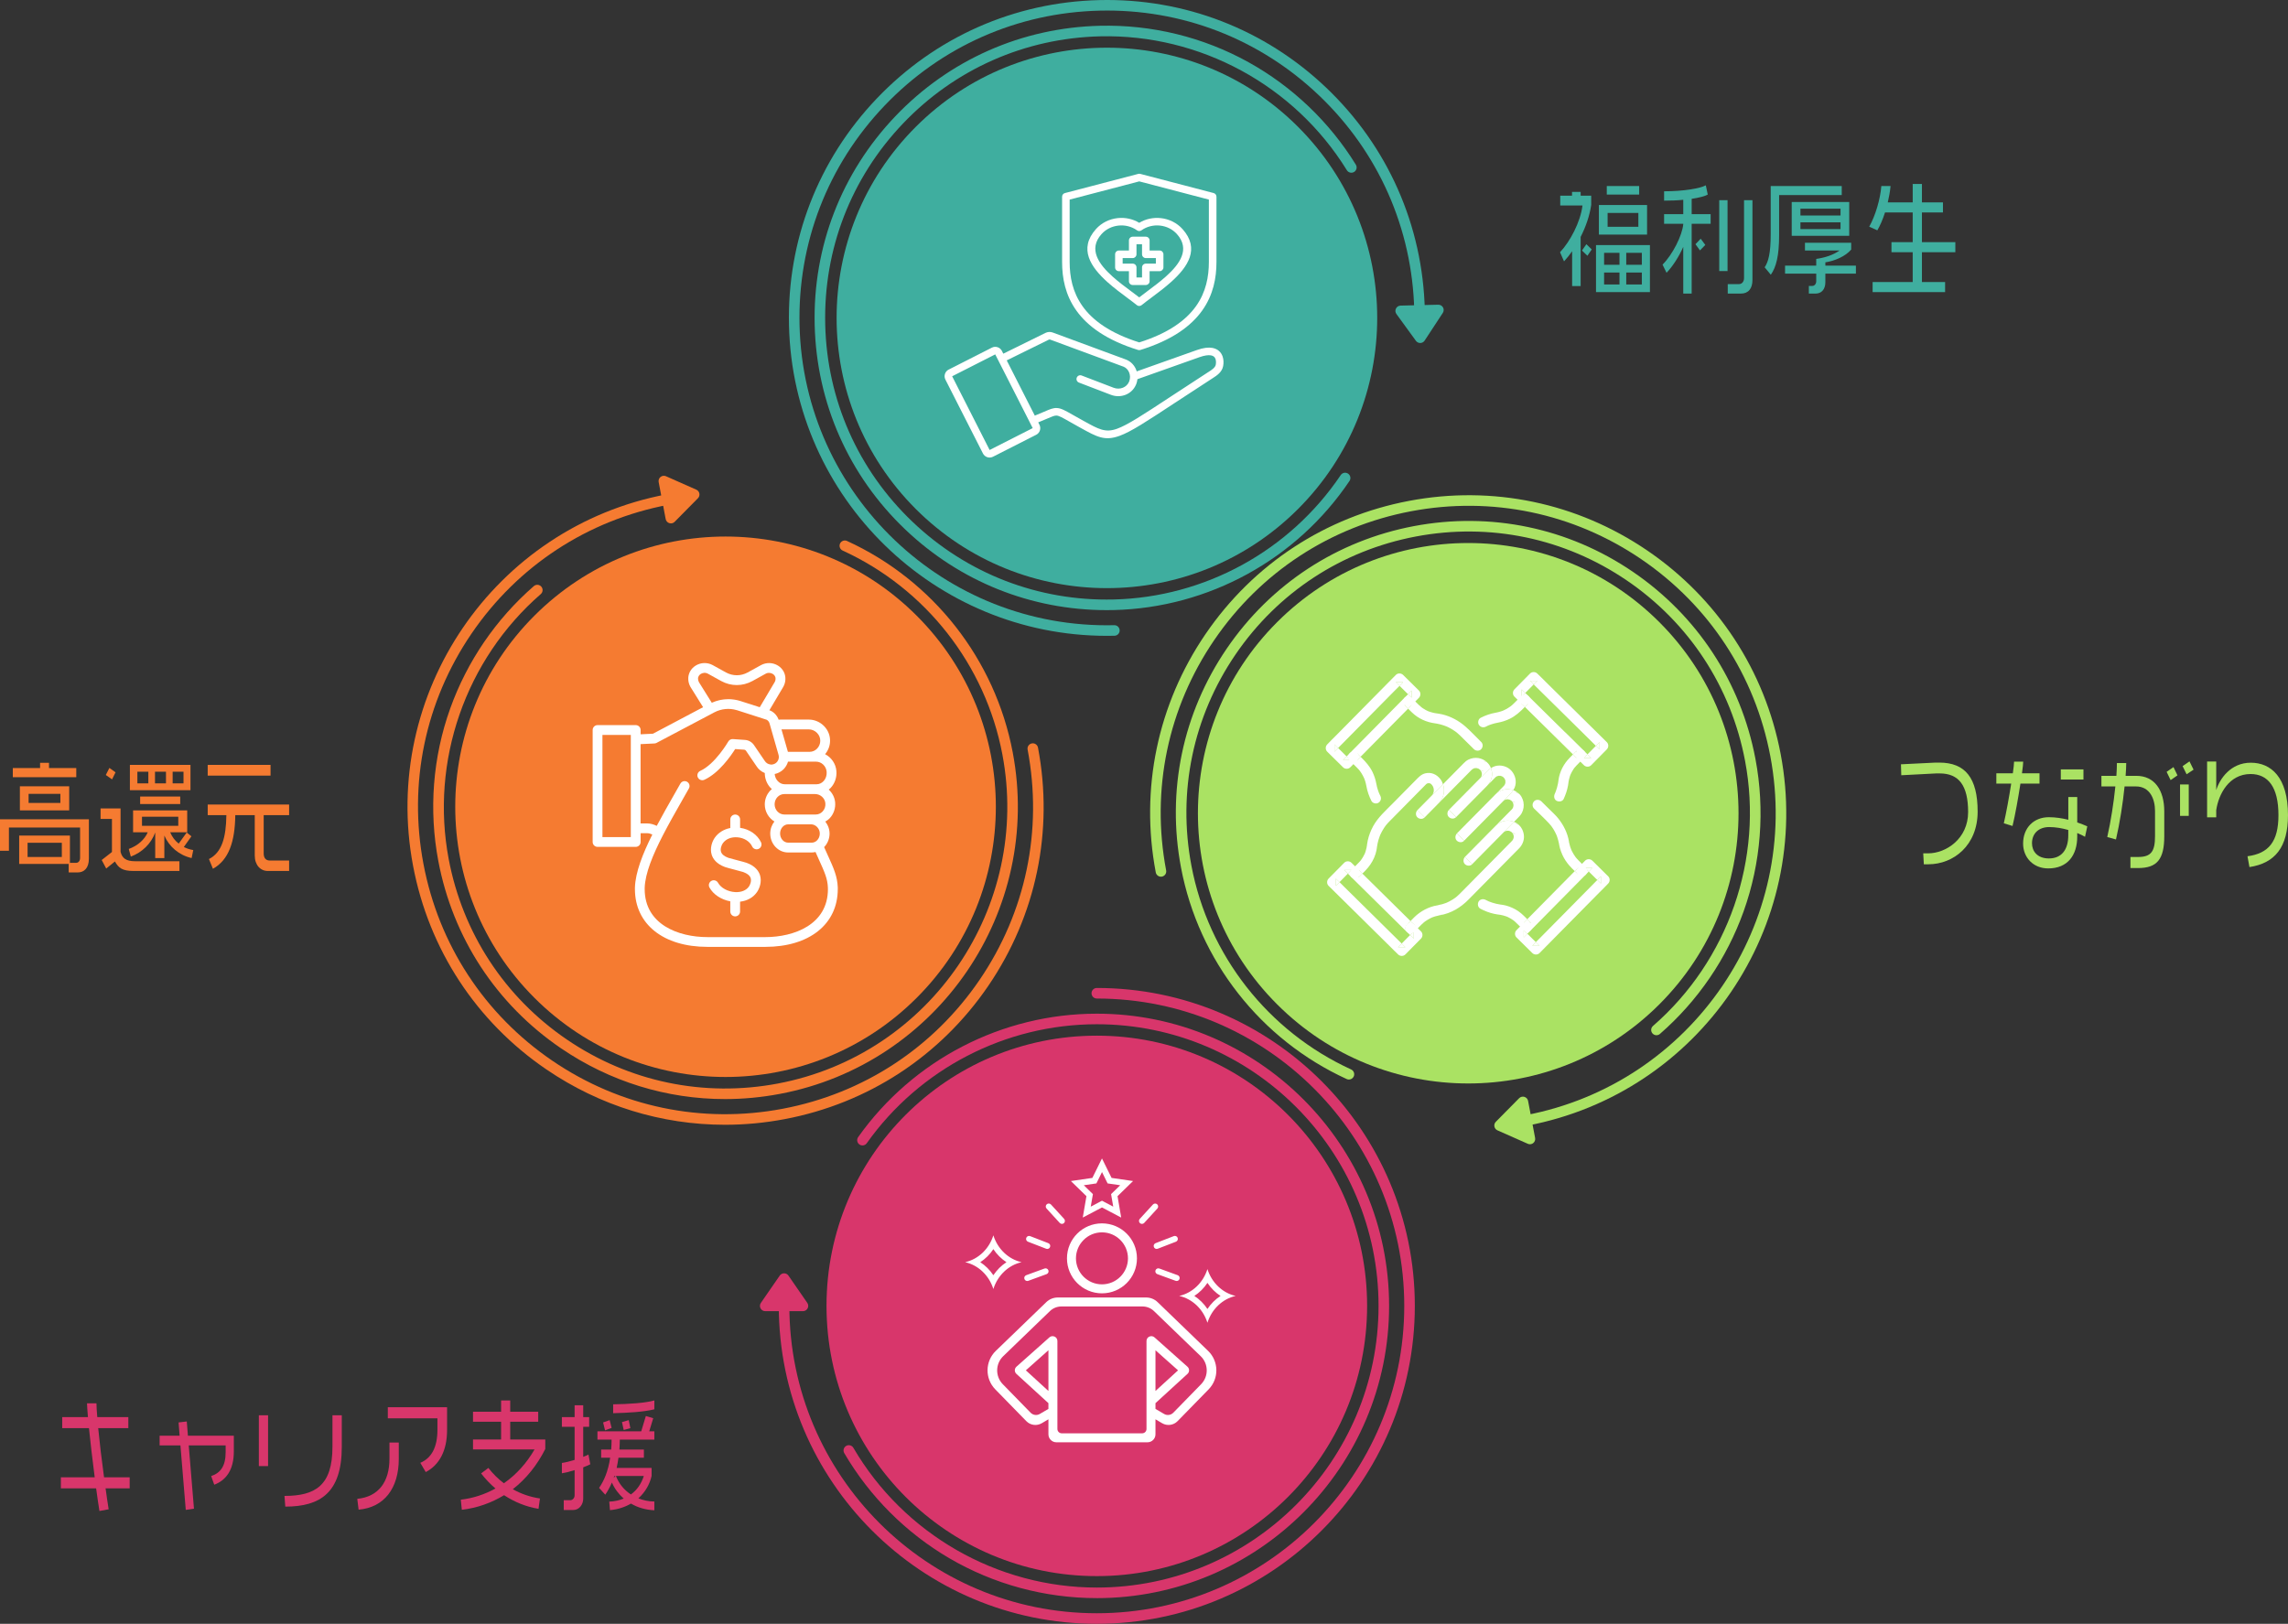 <?xml version="1.0" encoding="UTF-8"?> <svg xmlns="http://www.w3.org/2000/svg" id="_レイヤー_2" width="2256.48" height="1601.91" viewBox="0 0 2256.48 1601.91"><rect x="0" y="0" width="2256.48" height="1601.91" fill="#333333" stroke="none"/><defs><style>.cls-1{fill:#fff;}.cls-2{fill:#d8366b;}.cls-3{fill:#f57b31;}.cls-4{fill:#3fae9f;}.cls-5{fill:#aae263;}</style></defs><g id="_レイヤー_1-2"><g id="bluena-feats"><path class="cls-3" d="M76.64,860.66h-8.9v-8.4H18.91v-27.96h50.05v26.88h6.27c2.12,0,3.74-2.04,3.74-4.68v-30.12H8.8v22.92H0v-31.08h87.66v38.88c0,9.24-4.65,13.56-11.02,13.56ZM12.64,766.7v-9h26.89v-5.16h8.8v5.16h26.89v9H12.64ZM19.61,799.46v-23.76h48.63v23.76H19.61ZM60.97,831.38H27.2v14.04h33.77v-14.04ZM59.55,783.14h-31.34v9h31.34v-9Z"></path><path class="cls-3" d="M131.74,859.22c-11.32,0-14.86-3.12-18.4-9.36l-8.59,6.96-4.45-8.4,10.11-7.92v-32.64h-11.22v-10.32h19.72v42.84c1.62,6.12,5.16,9.24,14.46,9.24h43.58v9.6h-45.19ZM110.51,768.86l-6.17-4.32,3.54-6.96,6.07,4.32-3.44,6.96ZM188.97,846.5c-12.54-2.88-22.14-11.28-26.89-22.2v22.2h-9v-25.2c-4.14,11.16-12.94,19.56-24.06,23.76l-2.02-7.56c9-3.24,15.67-9.36,18.71-16.44h-14.46v-21.6h53.38v21.6h-16.78c1.82,4.44,4.65,8.28,8.39,11.16l7.89-10.92,4.65,3.72-7.48,10.56c2.83,1.44,5.96,2.52,9.3,3l-1.62,7.92ZM128.1,779.54v-24.96h59.75v24.96h-59.75ZM146.3,761.3h-10.82v11.52h10.82v-11.52ZM138.21,793.22v-7.44h39.53v7.44h-39.53ZM175.82,805.7h-35.79v9h35.79v-9ZM163.69,761.3h-10.82v11.52h10.82v-11.52ZM180.98,761.3h-10.72v11.52h10.72v-11.52Z"></path><path class="cls-3" d="M204.84,765.14v-10.56h61.98v10.56h-61.98ZM264.09,859.22c-7.18,0-12.84-5.76-12.84-15.24v-39.84h-19.21c-.3,25.92-6.27,44.16-22.04,52.92l-3.94-9.6c12.74-6.48,16.88-21.12,17.19-43.32h-18.4v-10.44h80.28v10.44h-25.07v37.8c0,4.32,2.02,6.96,5.86,6.96h19.21v10.32h-21.03Z"></path><circle class="cls-3" cx="715.55" cy="795.88" r="266.58" transform="translate(-353.19 739.08) rotate(-45)"></circle><path class="cls-3" d="M714.94,1084.25c-57.34,0-113.33-17.15-161.75-50.15-63.63-43.37-106.56-108.92-120.89-184.58-9.54-50.39-5.51-102.4,11.65-150.42,16.66-46.61,45.2-88.42,82.54-120.9,2.17-1.89,5.46-1.66,7.35.51,1.89,2.17,1.66,5.46-.51,7.35-74.31,64.65-109.1,164.87-90.8,261.53,13.81,72.92,55.19,136.11,116.52,177.91,61.33,41.8,135.27,57.21,208.19,43.41,150.54-28.51,249.82-174.17,221.32-324.71-16.74-88.39-75.62-163.55-157.52-201.06-2.62-1.2-3.76-4.29-2.57-6.9,1.2-2.62,4.29-3.76,6.9-2.57,84.97,38.91,146.06,116.89,163.42,208.59,29.57,156.18-73.43,307.31-229.61,336.88-18.08,3.42-36.23,5.12-54.24,5.12Z"></path><path class="cls-3" d="M714.89,1109.6c-62.38,0-123.3-18.66-175.98-54.56-69.22-47.18-115.93-118.5-131.52-200.81-32.17-169.91,79.89-334.33,249.8-366.5,2.82-.54,5.55,1.32,6.09,4.15.53,2.83-1.32,5.55-4.15,6.09-79.58,15.07-148.52,60.22-194.14,127.15-45.61,66.92-62.44,147.61-47.37,227.18,15.07,79.58,60.22,148.52,127.15,194.14,66.92,45.62,147.6,62.43,227.18,47.37,79.58-15.07,148.52-60.22,194.14-127.15,45.61-66.92,62.44-147.61,47.37-227.18-.54-2.83,1.32-5.55,4.15-6.09,2.82-.54,5.55,1.32,6.09,4.15,15.59,82.31-1.81,165.76-49,234.99-47.18,69.22-118.5,115.93-200.81,131.51-19.67,3.73-39.42,5.57-59.01,5.57Z"></path><polygon class="cls-3" points="684.62 487.84 661.63 511.12 654.71 474.57 684.62 487.84"></polygon><path class="cls-3" d="M661.63,516.33c-.51,0-1.02-.07-1.52-.23-1.85-.56-3.24-2.11-3.6-4.01l-6.92-36.55c-.36-1.9.37-3.85,1.88-5.05,1.52-1.2,3.57-1.46,5.35-.68l29.92,13.27c1.56.69,2.69,2.11,3.01,3.79.32,1.68-.21,3.41-1.41,4.63l-22.99,23.28c-.99,1.01-2.33,1.55-3.71,1.55ZM661.67,483.36l3.23,17.04,10.72-10.86-13.95-6.18Z"></path><g id="rich-icon"><path class="cls-1" d="M816.81,844.72c-1.25-2.74-2.61-5.8-4.05-9.08.12-.12.26-.21.37-.33,3-3.24,4.76-7.54,4.99-12.07.23-4.61-1.34-9.12-4.21-12.71,1.68-.98,3.27-2.12,4.61-3.59,3.77-4.13,5.62-9.74,5.11-15.4-.45-4.96-2.82-9.38-6.33-12.59.71-.59,1.45-1.17,2.09-1.87,4.01-4.37,6.01-10.41,5.48-16.55-.63-7.27-5.06-13.38-11.13-16.52,3-3.6,4.76-8.05,4.88-12.76.18-5.54-1.91-10.84-5.86-14.91-3.98-4.11-9.46-6.46-15.04-6.46h-28.29c-.51,0-1.01.08-1.53.13-1.38-3.85-4.15-7.06-7.8-8.82-.2-.09-.4-.18-.59-.24l-.74-.23,13.8-23.27c1.26-2.31,1.94-4.79,2.01-7.4.19-5.46-2.54-10.46-7.3-13.42-5.1-3.15-11.49-3.35-16.75-.49l-13.14,7.24c-6.71,3.69-14.71,3.69-21.41,0l-13.16-7.27c-5.23-2.83-11.63-2.65-16.73.5-4.77,2.95-7.5,7.98-7.3,13.39.07,2.6.75,5.1,2.15,7.65l12.47,20-49.43,26.16-12.18.58v-4.24c0-2.67-2.16-4.83-4.83-4.83h-37.64c-2.67,0-4.83,2.16-4.83,4.83v110.47c0,2.67,2.16,4.83,4.83,4.83h37.64c2.67,0,4.83-2.16,4.83-4.83v-8.67h6.42c1.76,0,3.49.55,5.13,1.31-9.58,19.11-16.67,37.25-17.17,52.34v1.5c0,34.63,28.08,57,71.54,57h56.98c43.46,0,71.53-22.38,71.53-57v-1.66.02c-.37-10.84-4.16-19.19-9.4-30.75ZM622.12,729.45v96.36h-27.98v-100.81h27.98v4.45ZM811.37,800.43h.01c-1.82,2-4.28,3.1-6.91,3.1h-30.96c-5.27,0-9.57-4.53-9.57-10.09s4.29-10.09,9.57-10.09h30.34c5.21,0,9.67,3.98,10.14,9.06.28,3.01-.65,5.86-2.62,8.01ZM777.27,813.21h22.61c2.21,0,4.42.99,6.05,2.71,1.77,1.86,2.68,4.29,2.56,6.86-.12,2.29-.98,4.41-2.45,6.01-1.48,1.61-3.42,2.5-5.47,2.5h-23.29c-4.38,0-7.93-4.06-7.93-9.03s3.56-9.04,7.93-9.04h-.01ZM797.7,719.54h.01-.01c2.97,0,5.94,1.28,8.11,3.52,2.12,2.18,3.23,4.99,3.15,7.9v.05c-.06,2.82-1.18,5.5-3.13,7.53-1.97,2.04-4.6,3.16-7.4,3.16h-21.37l-6.35-22.15h26.98ZM770.1,761.02c.23-.15.46-.3.68-.47.93-.69,1.81-1.43,2.58-2.29.07-.08.13-.18.2-.26.69-.79,1.29-1.67,1.83-2.58.15-.26.29-.5.43-.76.53-1,.97-2.04,1.29-3.14.01-.05.05-.09.06-.14h27.59c5.4,0,10,4.37,10.5,9.97.29,3.45-.79,6.81-2.97,9.19h-.02c-1.85,2.02-4.3,3.14-6.88,3.14h-31.52c-2.55,0-4.98-1.11-6.85-3.15-1.75-1.87-2.8-4.32-3.01-6.98.99-.2,2-.49,2.97-.87,1.12-.43,2.15-1.03,3.13-1.68ZM689.27,672.86c-.52-.96-.8-1.98-.84-3.08l-.02-.05c-.09-2.72,1.67-4.22,2.73-4.89,1.69-1.05,4.42-1.66,7-.24l13.15,7.26c9.61,5.28,21.09,5.3,30.73,0l13.11-7.23c2.61-1.42,5.34-.81,7.02.23,1.06.65,2.83,2.17,2.73,4.89v.05c-.02,1.06-.3,2.08-.75,2.89l-14.83,25-19.1-6.12c-1.75-.57-3.53-.97-5.33-1.27-.34-.06-.68-.12-1.02-.16-1.81-.26-3.62-.42-5.44-.42h-.09c-.23,0-.46.04-.69.04-1.07.02-2.15.07-3.21.18-.41.05-.82.12-1.23.16-.92.12-1.84.26-2.76.44-.48.09-.94.22-1.42.34-.84.21-1.68.42-2.51.69-.49.15-.97.33-1.46.5-.82.29-1.62.61-2.41.96-.21.09-.43.15-.64.26l-12.73-20.4ZM754.67,924.47h-56.98c-28.55,0-61.88-12.4-61.88-47.34v-1.34c.47-14.23,7.98-32.41,17.95-51.78,0-.01.02-.02.02-.03.01-.02.01-.06.04-.08,5.9-11.47,12.67-23.34,19.35-35.08,2.1-3.7,4.2-7.37,6.25-11.02,1.31-2.32.49-5.26-1.83-6.58-2.33-1.32-5.27-.49-6.58,1.83-2.05,3.64-4.14,7.3-6.24,10.99-5.82,10.22-11.7,20.56-17.07,30.69-2.79-1.33-5.96-2.4-9.53-2.4h-6.42v-78.23l13.46-.64c.74-.01,1.47-.14,2.16-.51l55.14-29.14,1.18-.64.88-.46c6.8-3.57,14.8-4.32,22.08-2.11.19.06.37.09.56.15l28.87,9.29c1.35.73,2.37,2.01,2.81,3.46l8.98,31.34c.16.5.22,1.04.23,1.61,0,.08.01.15.01.24.02,3.1-1.85,5.94-4.68,7.03-.95.36-1.87.55-2.79.59-.24-.06-.49-.1-.74-.13-2.33-.21-4.44-1.51-5.76-3.65l-10.44-15.34c-2.03-3.09-5.33-5-9.05-5.25l-11.88-.82c-1.9-.1-3.61.82-4.53,2.43-.13.22-12.87,22.25-27.64,28.95-2.43,1.1-3.5,3.97-2.4,6.39.82,1.79,2.57,2.83,4.4,2.83.67,0,1.34-.14,2-.43,14.41-6.52,26.26-23.69,30.44-30.32l8.95.62c.69.05,1.29.38,1.69.99l10.35,15.21c1.92,3.13,4.85,5.46,8.21,6.81,0,5.49,2.01,10.67,5.61,14.54.42.47.92.82,1.38,1.24-4.24,3.63-6.99,9.02-6.99,15.11,0,7.22,3.84,13.49,9.5,16.93-2.53,3.23-4.11,7.34-4.11,11.87,0,10.3,7.89,18.69,17.59,18.69h23.29c1.29,0,2.56-.18,3.78-.46,1.29,2.94,2.54,5.73,3.67,8.24,5.13,11.32,8.24,18.15,8.53,26.91v1.51l.04-.04c0,34.94-33.33,47.34-61.88,47.34Z"></path><path class="cls-1" d="M727.35,826.02c6.53.54,12.09,4.02,14.48,9.09,1.14,2.4,4.01,3.43,6.43,2.29,2.4-1.14,3.44-4.02,2.29-6.43-3.64-7.66-11.46-13.01-20.65-14.31v-8.27c0-2.67-2.16-4.83-4.83-4.83s-4.83,2.16-4.83,4.83v8.46c-6.32,1.21-11.81,4.54-15.33,9.59-2.64,3.77-5.02,10.43-3.02,16.79,1.19,3.78,4.42,8.95,13.19,12.14,1.47.51,4.53,1.32,9.4,2.59,3.5.91,7.47,1.95,8.61,2.35,4.01,1.47,6.45,3.48,7.23,5.95.93,2.99-.51,6.63-1.73,8.35-2.62,3.77-7.62,5.75-13.45,5.46-7.33-.37-14.15-4.07-16.99-9.19-1.29-2.33-4.24-3.17-6.56-1.89-2.33,1.29-3.17,4.22-1.89,6.57,3.84,6.93,11.62,11.98,20.52,13.61v10.03c0,2.67,2.16,4.83,4.83,4.83s4.83-2.16,4.83-4.83v-9.67c7.03-.83,12.95-4.11,16.62-9.39,2.64-3.77,5.02-10.42,3.02-16.78-1.18-3.78-4.42-8.95-13.18-12.16-1.47-.51-4.55-1.33-9.43-2.6-3.49-.91-7.45-1.94-8.59-2.33-4.01-1.47-6.45-3.47-7.22-5.95-.94-2.99.51-6.63,1.71-8.35,2.95-4.22,8.32-6.49,14.51-5.94Z"></path></g><path class="cls-4" d="M1558.86,233.71v48.48h-8.39v-34.32c-2.53,3.6-5.16,6.96-7.99,9.96l-3.94-9c10.01-10.68,20.12-29.76,22.14-46.08h-21.94v-9.72h11.63v-3.72h8.49v3.72h10.41v9.12c-1.52,10.56-5.26,21.48-10.41,31.56ZM1565.54,252.31l-5.36-5.16,4.35-6.24,5.26,5.16-4.25,6.24ZM1574.03,288.19v-46.44h53.18v46.44h-53.18ZM1576.86,231.43v-29.16h47.52v29.16h-47.52ZM1597.18,249.43h-15.17v11.76h15.17v-11.76ZM1597.18,268.87h-15.17v11.76h15.17v-11.76ZM1584.64,191.95v-8.4h31.95v8.4h-31.95ZM1615.79,210.07h-30.33v13.68h30.33v-13.68ZM1619.22,249.43h-15.37v11.76h15.37v-11.76ZM1619.22,268.87h-15.37v11.76h15.37v-11.76Z"></path><path class="cls-4" d="M1668.36,220.75v68.88h-8.29v-46.08c-4.15,9.36-10.01,18.72-16.48,25.56l-3.94-8.04c10.01-10.08,19.41-28.8,20.42-39.96v-.36h-18.91v-9.48h18.91v-14.16c-5.76.6-12.23.84-18.91.84v-9.24c19.61,0,35.59-2.88,41.15-5.88l1.92,9.12c-3.03,1.68-8.69,3.12-15.87,4.2v15.12h18.7v9.48h-18.7ZM1676.55,247.03l-4.45-6.12,5.16-5.4,4.55,6.12-5.26,5.4ZM1695.56,267.43v-69.96h8.19v69.96h-8.19ZM1716.89,289.63h-12.94v-9.36h11.22c2.73,0,4.85-2.52,4.85-5.88v-76.92h8.29v78.72c0,8.4-3.94,13.44-11.42,13.44Z"></path><path class="cls-4" d="M1754.61,192.43v39.72c0,20.28-2.93,31.44-8.19,38.88l-6.07-7.32c3.64-5.4,5.96-13.8,5.96-32.64v-47.52h70.07v8.88h-61.78ZM1800.21,269.95v8.52c0,6.96-3.84,11.16-9.71,11.16h-6.57v-7.56h3.44c2.12,0,3.84-2.04,3.84-4.56v-7.56h-30.74v-7.92h30.74v-6.6c9-1.32,16.58-3.84,22.95-8.28h-34.07v-7.68h45.6v6.72c-5.56,6.6-15.97,11.16-25.48,12.6v3.24h30.13v7.92h-30.13ZM1767.04,232.63v-33.36h56.72v33.36h-56.72ZM1815.17,205.87h-39.53v6.72h39.53v-6.72ZM1815.17,219.31h-39.53v6.72h39.53v-6.72Z"></path><path class="cls-4" d="M1895.45,248.83v29.4h22.85v9.96h-71.48v-9.96h39.53v-29.4h-20.93v-9.96h20.93v-29.28h-27.3c-2.22,6.96-4.85,12.96-7.58,17.64l-7.99-3.6c6.07-10.8,10.92-27.12,11.93-40.08h9.1c-.51,5.52-1.52,10.92-2.73,16.08h24.57v-18.12h9.1v18.12h20.73v9.96h-20.73v29.28h32.96v9.96h-32.96Z"></path><circle class="cls-4" cx="1091.66" cy="313.63" r="266.58" transform="translate(97.97 863.78) rotate(-45)"></circle><path class="cls-4" d="M1091.47,601.91c-74.38,0-144.71-28.12-198.73-79.62-55.74-53.13-87.44-124.79-89.29-201.77-1.84-76.98,26.41-150.07,79.54-205.81,53.13-55.74,124.79-87.44,201.77-89.29,51.26-1.23,101.94,11.2,146.53,35.94,43.28,24.01,79.9,58.97,105.88,101.09,1.51,2.45.75,5.66-1.7,7.17-2.44,1.51-5.65.75-7.17-1.7-51.72-83.83-144.95-134.39-243.3-132.09-74.2,1.78-143.27,32.34-194.48,86.06-51.21,53.72-78.44,124.17-76.66,198.37,1.77,74.2,32.34,143.27,86.06,194.48,53.72,51.21,124.13,78.43,198.37,76.66,89.93-2.15,173.66-48.04,223.98-122.75,1.61-2.39,4.84-3.02,7.23-1.41,2.39,1.61,3.02,4.84,1.41,7.23-52.2,77.51-139.07,125.12-232.37,127.35-2.36.06-4.72.08-7.07.08Z"></path><path class="cls-4" d="M1091.55,627.26c-169.5,0-309.36-135.78-313.43-306.13-2-83.75,28.73-163.26,86.53-223.9C922.45,36.59,1000.41,2.09,1084.16.09c83.75-2,163.27,28.73,223.9,86.53,60.64,57.8,95.13,135.76,97.13,219.51.07,2.88-2.21,5.26-5.08,5.33-2.86.04-5.26-2.21-5.33-5.08-1.94-80.97-35.29-156.33-93.91-212.22-58.62-55.88-135.48-85.59-216.46-83.66-80.97,1.94-156.33,35.29-212.22,93.91-55.88,58.62-85.59,135.5-83.66,216.47,4,167.14,143.27,299.85,310.37,295.88.04,0,.09,0,.13,0,2.82,0,5.14,2.25,5.2,5.08.07,2.88-2.21,5.26-5.08,5.33-2.53.06-5.08.09-7.6.09Z"></path><polygon class="cls-4" points="1400.63 333.18 1381.39 306.7 1418.58 305.81 1400.63 333.18"></polygon><path class="cls-4" d="M1400.63,338.38c-1.66,0-3.23-.8-4.21-2.15l-19.24-26.47c-1.14-1.57-1.31-3.63-.46-5.37.86-1.74,2.61-2.85,4.55-2.9l37.19-.89c1.92-.04,3.74.99,4.68,2.68.94,1.69.86,3.77-.2,5.39l-17.95,27.36c-.94,1.43-2.52,2.31-4.23,2.35-.04,0-.08,0-.12,0ZM1391.44,311.67l8.97,12.34,8.37-12.76-17.34.41Z"></path><g id="wellness-icon"><path class="cls-1" d="M1103.46,267.52h9.92v9.93c0,2.05,1.67,3.72,3.72,3.72h12.93c2.06,0,3.73-1.67,3.73-3.72v-9.93h9.92c2.05,0,3.72-1.67,3.72-3.72v-12.93c0-2.06-1.67-3.73-3.72-3.73h-9.92v-9.92c0-2.05-1.68-3.72-3.73-3.72h-12.93c-2.05,0-3.72,1.67-3.72,3.72v9.92h-9.92c-2.05,0-3.72,1.67-3.72,3.73v12.93c0,2.05,1.66,3.72,3.72,3.72ZM1107.19,254.6h9.92c2.05,0,3.72-1.67,3.72-3.72v-9.93h5.47v9.93c0,2.05,1.67,3.72,3.72,3.72h9.92v5.47h-9.92c-2.05,0-3.72,1.66-3.72,3.72v9.92h-5.47v-9.92c0-2.05-1.67-3.72-3.72-3.72h-9.92v-5.47Z"></path><path class="cls-1" d="M1202.18,346.21c-1.68-1.46-3.85-2.52-6.57-3.01-3.79-.66-8.76-.16-15.18,2.11l-59.38,21.07c-.14-.49-.3-.97-.49-1.45-1.67-4.32-4.9-7.98-9.4-9.94-.41-.18-.71-.29-.89-.36l-71.97-26.57c-1.2-.46-2.43-.64-3.66-.58-1.24.07-2.45.39-3.62.96l-41.54,20.47-1.67-3.29-.08-.08c-.95-1.47-2.33-2.51-3.91-3.02-1.79-.58-3.79-.49-5.59.43l-42.63,21.67v-.02h-.01c-1.8.91-3.07,2.49-3.65,4.28-.58,1.79-.49,3.79.43,5.59l37.04,72.89c.92,1.82,2.5,3.08,4.28,3.66,1.77.58,3.79.49,5.6-.43l42.62-21.66h.01c1.81-.91,3.07-2.49,3.65-4.28.58-1.79.48-3.79-.43-5.59l-1.21-2.39c3.48-1.39,6.36-2.63,8.74-3.66,4.74-2.05,7.27-3.15,9.32-3.05,2.43.13,5.62,1.94,12.47,5.83,2.39,1.35,5.16,2.93,7.93,4.46l3.02,1.68c16.52,9.18,24.04,13.35,38.7,8.05,11.31-4.08,26.52-14.08,54.37-32.41,10-6.58,21.71-14.28,36.94-24.12l.6-.39c3.97-2.54,9.23-5.92,10.31-12.05.54-3.08.47-6.44-.59-9.43-.72-2.04-1.88-3.89-3.58-5.37ZM976,443.94l-36.96-72.74,42.48-21.59h0,0l3,5.9.05.09,30.88,60.74v.02l3.03,5.97-42.48,21.59ZM1199.03,359.75c-.51,2.92-4.21,5.29-6.99,7.07l-.6.37c-13.57,8.76-26.21,17.08-37,24.17-27.38,18-42.33,27.84-52.81,31.62-11.52,4.15-18.1.5-32.6-7.56l-3.06-1.7c-3.35-1.84-5.76-3.22-7.84-4.4-7.9-4.48-11.57-6.58-15.79-6.79-3.73-.19-6.84,1.15-12.61,3.66-2.4,1.04-5.34,2.31-9.18,3.83l-27.69-54.48h0s41.46-20.44,41.46-20.44c.25-.12.47-.19.68-.2.22-.01.48.04.76.14l72.48,26.77c2.57,1.11,4.43,3.26,5.41,5.8.45,1.19.72,2.45.79,3.75v.27c.03,1.47-.2,2.96-.72,4.39l-.23.61c-1.21,2.78-3.38,4.76-5.99,5.83l-.16.06c-2.79,1.11-6.03,1.16-9.09-.01l-31.53-12.08c-1.93-.73-4.07.23-4.81,2.16-.74,1.93.23,4.07,2.16,4.81l31.51,12.08c4.83,1.86,10.01,1.75,14.48-.01l.21-.08c4.33-1.77,7.98-5.12,10.01-9.78.18-.4.32-.72.41-1,.55-1.48.9-3,1.06-4.54l61.16-21.7c5.1-1.81,8.81-2.25,11.42-1.79,1.28.23,2.25.69,2.95,1.3.68.58,1.16,1.35,1.46,2.22.6,1.69.61,3.72.27,5.67Z"></path><path class="cls-1" d="M1092.43,278.5c6.25,5.59,13.07,10.65,19.12,15.16,3.58,2.67,6.9,5.13,9.6,7.34,1.33,1.12,3.31,1.18,4.73.03,2.71-2.22,6.23-4.84,9.99-7.65,6.03-4.51,12.71-9.51,18.94-15.07,16.84-15.03,28.76-32.93,11.47-52.28-5.65-6.31-13.41-10-21.48-10.86-7.25-.77-14.77.72-21.25,4.63-6.48-3.9-14-5.43-21.27-4.64-8.05.86-15.8,4.53-21.47,10.87h.01c-17.32,19.38-5.17,37.5,11.61,52.48ZM1086.34,230.95c4.39-4.91,10.43-7.75,16.72-8.42,6.35-.68,12.94.86,18.33,4.71,1.34.96,3.09.89,4.35-.04,5.4-3.84,11.95-5.34,18.26-4.68,6.32.68,12.37,3.54,16.73,8.42,13.21,14.77,3.07,29.35-10.87,41.81-5.78,5.16-12.43,10.13-18.45,14.63-2.77,2.08-5.4,4.04-7.88,5.99-2.29-1.79-4.85-3.7-7.56-5.71-5.95-4.42-12.66-9.4-18.61-14.72-13.92-12.44-24.25-27.2-11.03-41.99Z"></path><path class="cls-1" d="M1122.48,345.24h.04c.69.2,1.44.21,2.18-.01,31.19-9.65,49.9-23.46,60.86-38.78,11.06-15.47,14.15-32.32,14.15-47.98v-64.44h-.01c0-1.66-1.12-3.16-2.79-3.59l-72.34-18.91c-.61-.16-1.26-.19-1.91-.01l-72.1,18.86c-1.76.3-3.09,1.83-3.09,3.68v64.44c0,15.66,3.09,32.51,14.15,47.98,10.96,15.32,29.67,29.13,60.86,38.78ZM1054.92,196.9l68.65-17.96,68.65,17.96v61.57c0,14.34-2.79,29.73-12.76,43.67-9.96,13.92-27.14,26.57-55.9,35.65-28.76-9.08-45.94-21.73-55.89-35.65h.01c-9.98-13.94-12.76-29.32-12.76-43.67v-61.57Z"></path></g><path class="cls-5" d="M1901.69,852.63h-4.35l-.61-10.8h4.85c17.69,0,39.43-14.4,39.43-40.68s-9.1-38.16-28.11-38.16h-3.24l-34.58,1.8-.3-10.8,34.07-1.68h3.74c25.58,0,37.81,15.12,37.81,48.36s-23.66,51.96-48.73,51.96Z"></path><path class="cls-5" d="M1992.59,773.07c-2.12,13.8-5.16,30.96-7.79,41.76l-8.59-2.64c2.43-10.44,5.26-26.16,7.28-39.12h-14.66v-10.2h16.28c.81-5.64,1.21-9.84,1.21-11.52h9c0,1.68-.4,5.88-1.21,11.52h17.29v10.2h-18.81ZM2056.29,825.51c-2.12-1.2-4.75-2.52-7.68-3.72v3.48c0,18.36-9.4,31.44-28.61,31.44-14.86,0-24.77-10.92-24.77-24.48,0-15.6,10.51-26.04,25.38-26.04,6.88,0,13.35,1.08,19.21,2.52v-22.44h8.8v25.08c3.74,1.2,7.08,2.64,9.91,3.84l-2.22,10.32ZM2039.8,818.79c-5.86-1.68-12.33-2.88-18.81-2.88-10.01,0-16.99,6-16.99,15.96,0,7.8,5.16,15,16.68,15,12.13,0,19.11-8.16,19.11-22.92v-5.16ZM2032.42,768.99v-9.96h22.34v9.96h-22.34Z"></path><path class="cls-5" d="M2108.66,856.34h-7.58v-10.92h7.58c12.74,0,16.68-5.4,16.68-20.52v-24.84c0-11.88-5.06-24.24-18.81-24.24h-11.22c-1.72,17.04-4.75,36.24-8.49,52.32l-8.59-2.4c3.54-15.6,6.37-33.84,7.99-49.92h-13.75v-10.44h14.76c.3-4.44.51-8.76.51-12.6h9.2c0,3.96-.3,8.16-.61,12.6h10.62c18,0,27.5,14.28,27.5,35.04v24.48c0,23.04-7.28,31.44-25.78,31.44ZM2140.71,769.59l-3.94-8.16,6.77-4.68,3.94,8.16-6.77,4.68ZM2150.01,804.87v-30.96h8.59v30.96h-8.59ZM2156.48,763.83l-3.94-8.04,6.77-4.68,4.04,8.16-6.88,4.56Z"></path><path class="cls-5" d="M2218.46,855.39l-1.92-10.68c20.93-2.76,30.53-14.52,30.53-40.56,0-27.6-10.21-40.56-27.5-40.56-21.23,0-31.54,19.8-33.87,35.64v7.08h-9v-55.08h9v28.2c3.44-11.04,14.15-27,34.07-27s36.7,14.28,36.7,51.72c0,31.68-12.84,47.4-38.02,51.24Z"></path><circle class="cls-5" cx="1448" cy="802.28" r="266.58" transform="translate(-143.19 1258.87) rotate(-45)"></circle><path class="cls-5" d="M1330.33,1064.98c-.72,0-1.46-.15-2.16-.47-84.97-38.91-146.06-116.89-163.42-208.59-14.33-75.66,1.67-152.37,45.04-216,43.37-63.63,108.92-106.56,184.58-120.89,75.66-14.33,152.37,1.67,216,45.04,63.63,43.37,106.56,108.92,120.88,184.58,9.54,50.39,5.51,102.4-11.65,150.43-16.66,46.61-45.2,88.42-82.54,120.9-2.17,1.89-5.46,1.66-7.35-.51-1.89-2.17-1.66-5.46.51-7.35,74.31-64.65,109.1-164.87,90.8-261.53-13.81-72.92-55.19-136.11-116.52-177.91-61.33-41.8-135.26-57.22-208.19-43.41-72.92,13.81-136.11,55.19-177.91,116.52-41.8,61.33-57.22,135.27-43.41,208.19,16.74,88.39,75.62,163.55,157.52,201.05,2.61,1.2,3.76,4.29,2.57,6.91-.87,1.91-2.76,3.04-4.74,3.04Z"></path><path class="cls-5" d="M1505.37,1110.53c-2.45,0-4.64-1.74-5.11-4.24-.53-2.83,1.32-5.55,4.15-6.09,164.27-31.11,272.61-190.06,241.51-354.33-15.07-79.58-60.22-148.52-127.15-194.14-66.93-45.61-147.6-62.44-227.18-47.37-79.58,15.07-148.52,60.22-194.14,127.15-45.62,66.92-62.44,147.61-47.37,227.18.53,2.83-1.32,5.55-4.15,6.09-2.83.55-5.55-1.32-6.09-4.15-15.59-82.31,1.81-165.76,48.99-234.99,47.18-69.22,118.5-115.93,200.81-131.52,82.3-15.59,165.76,1.81,234.99,49,69.22,47.18,115.93,118.5,131.51,200.81,32.18,169.91-79.88,334.33-249.8,366.5-.33.06-.65.09-.97.09Z"></path><polygon class="cls-5" points="1478.92 1110.33 1501.92 1087.05 1508.84 1123.59 1478.92 1110.33"></polygon><path class="cls-5" d="M1508.84,1128.8c-.72,0-1.43-.15-2.11-.45l-29.92-13.26c-1.56-.69-2.69-2.11-3-3.79-.32-1.68.21-3.41,1.41-4.63l22.99-23.28c1.37-1.38,3.38-1.89,5.23-1.32,1.85.57,3.24,2.11,3.6,4.01l6.92,36.55c.36,1.9-.36,3.85-1.88,5.05-.94.74-2.08,1.13-3.23,1.13ZM1487.92,1108.62l13.95,6.18-3.23-17.04-10.72,10.86Z"></path><g id="tunagari-icon"><path class="cls-1" d="M1461.38,762.59c0,.07,0,.13,0,.2.02.09.04.2.05.2-.03,0-.08-1-.06-.39Z"></path><path class="cls-1" d="M1461.03,761.38c-.21-.56-.03-.05.01.09.05.09.07.12-.01-.09Z"></path><path class="cls-1" d="M1460.2,759.99c.09.1.19.2.28.31-.21-.25-.27-.32-.28-.31Z"></path><path class="cls-1" d="M1457.98,758.19c.49.12-.35-.28,0,0h0Z"></path><path class="cls-1" d="M1492.33,823c.07.14.15.28.22.43-.2-.43-.24-.48-.22-.43Z"></path><path class="cls-1" d="M1491.59,821.77c.1.11.2.21.3.33-.28-.34-.32-.38-.3-.33Z"></path><path class="cls-1" d="M1459.89,759.49c.97.78,2.05,1.39,3.34,1.39l-3.34-1.39Z"></path><path class="cls-1" d="M1491.21,821.25c1,.82,2.1,1.43,3.44,1.43l-3.44-1.43Z"></path><path class="cls-1" d="M1490.67,820.79c-.25-.21-.19-.16-.07-.04.15.11.46.37.07.04Z"></path><path class="cls-1" d="M1475.16,766.55c.11-.09.21-.19.32-.29-.35.29-.38.32-.32.29Z"></path><path class="cls-1" d="M1461.46,764.11s-.03.09-.06.22c0,.06,0,.11,0,.17,0,.61,0-.39.07-.39Z"></path><path class="cls-1" d="M1477.96,765.34s.02,0,.02,0c.69-.21-1.22.02-.02,0Z"></path><path class="cls-1" d="M1484.67,819.92c.09-.04.18-.09.27-.13-.26.13-.39.17-.27.13Z"></path><path class="cls-1" d="M1476.49,765.74c.88-.52-.6.14,0,0h0Z"></path><path class="cls-1" d="M1498.03,813.95c-.98-.8-2.08-1.39-3.35-1.39l3.35,1.39Z"></path><path class="cls-1" d="M1487.73,819.52c-.68-.09-.05,0,.09.03.11,0,.15,0-.09-.03Z"></path><path class="cls-1" d="M1489.17,819.91s.03.02.05.03c0,0,.02,0,.02,0-.03-.01-.05-.02-.07-.04Z"></path><path class="cls-1" d="M1460.95,766.05c.03-.08.06-.16.08-.2,0,.02-.02.04-.03.05,0,.03-.02.05-.03.08-.01.04-.01.03-.02.07Z"></path><path class="cls-1" d="M1485.92,819.55c.06,0,.13,0,.19,0,.12-.03.2-.05.2-.05,0,.03-1,.08-.39.06Z"></path><path class="cls-1" d="M1411.32,773.37s0,0,0,0c.02.01.04.03.06.04-.36-.18-.49-.45-.07-.05Z"></path><path class="cls-1" d="M1409.56,772.63s.03,0,.05.01h.16c.71,0-.88-.25-.2-.01Z"></path><path class="cls-1" d="M1426.86,890.48c-.42.21.44-.15,0,0h0Z"></path><path class="cls-1" d="M1410.59,772.92c.09.03.18.06.27.09-.19-.07-.7-.38-.27-.09Z"></path><path class="cls-1" d="M1412.19,774.27c.09.09.18.18.26.28-.17-.18-.25-.26-.26-.28Z"></path><path class="cls-1" d="M1358.05,835.39s.02-.06.02-.1c.05-.35.07-.55-.02.1Z"></path><path class="cls-1" d="M1366.71,814.35c-.18.24-.12.15-.02.03.13-.17.21-.29.02-.03Z"></path><path class="cls-1" d="M1406.64,773.47s.08-.05.12-.07c.55-.54.04-.03-.12.07Z"></path><path class="cls-1" d="M1492.85,826.22c.02.72.21-.7,0,0h0Z"></path><path class="cls-1" d="M1407.68,772.86s.1-.05.15-.08c.59-.33-.68.15-.15.08Z"></path><path class="cls-1" d="M1417.23,893.27c-.75.28-1.46.62-2,1.16l2-1.16Z"></path><path class="cls-1" d="M1340.01,865.4c1.19-1.2,2.41-2.39,3.62-3.58-1.21-1.19-2.41-2.38-3.62-3.57v7.15Z"></path><path class="cls-1" d="M1414.05,780.43c.01-.24,0-.27,0-.25,0,.22-.03.95,0,.25Z"></path><path class="cls-1" d="M1412.38,784.48c.04-.05.09-.14.06-.1-.02.04-.05.07-.07.11,0,0,0,0,.01-.01Z"></path><path class="cls-1" d="M1412.26,784.65c.1-.15.08-.12.12-.17,0,0,0,0-.01.01-.04.05-.07.1-.11.16Z"></path><path class="cls-1" d="M1412.37,784.49s.05-.07.07-.11c-.03.04-.1.12-.16.2.03-.03.06-.06.09-.09Z"></path><path class="cls-1" d="M1453.27,758.16c.09-.05.17-.1.26-.15-.73.35-.53.26-.26.15Z"></path><path class="cls-1" d="M1454.64,757.75c.08,0,.2-.05.25-.04-.04-.02-1.15.07-.25.04Z"></path><path class="cls-1" d="M1413.35,776.05s.03.1.05.14c.41.78.02.02-.05-.14Z"></path><path class="cls-1" d="M1414.02,778.34s0,0,0,.01c0,.03,0,.03.01.06,0-.02,0-.05-.01-.07Z"></path><path class="cls-1" d="M1479.58,765.32c.57-.02-.65-.2,0,0h0Z"></path><path class="cls-1" d="M1456.6,757.77c-.5-.07-.56-.08-.43-.05.18,0,.36.01.43.05Z"></path><path class="cls-1" d="M1492.79,824.22c.01.09.01.18.02.26.02.12.07.26.05.32l-.07-.58Z"></path><path class="cls-1" d="M1413.52,782.55c-.02.16.15-.26,0,0h0Z"></path><path class="cls-1" d="M1361.12,823.96s.01-.02.02-.03c0-.02.02-.05.03-.07-.02.04-.04.09-.04.1Z"></path><path class="cls-1" d="M1475.54,814.21c-1.72,1.7-3.4,3.44-5.11,5.17-6.76,6.85-13.52,13.7-20.29,20.55-1.78,1.82-3.58,3.63-5.37,5.44l7.12,7.12c4.51-4.58,9.03-9.14,13.54-13.72,5.57-5.63,11.13-11.28,16.7-16.92.18-.18.36-.37.54-.55l.02-.02c.15-.15.29-.28.45-.43.02-.02.08-.06.13-.1.03-.03.07-.07.1-.1-.17.11-.28.17.04-.04,0,0,0,0,.01,0,3.24-3.28,6.48-6.56,9.72-9.85-5.87-2.42-12.8-1.3-17.62,3.45Z"></path><path class="cls-1" d="M1498.05,783.03c-.24-.23-.52-.39-.78-.61-.85-.54-1.78-.88-2.8-.88l3.58,1.48Z"></path><path class="cls-1" d="M1466.77,775.02c-5.35,5.48-10.77,10.9-16.15,16.35-4.84,4.9-9.68,9.81-14.52,14.71-.01.01-.02.01-.03.02h.01c6.06-6.13,12.11-12.27,18.18-18.4,6.73-6.82,13.41-13.67,20.17-20.44.06-.06.11-.11.16-.17.1-.1.2-.2.3-.3.1-.09.19-.17.29-.25-.06.04-.03,0,.32-.29-.11.1-.21.19-.32.29.1-.06.46-.32.6-.41.24-.15.46-.25.69-.37.03-.01.01,0,.03-.02-.6.14.88-.52,0,0,.01,0,0,0,.01,0,.48-.11,1.01-.26,1.48-.4,0,0,0,0,0,0,0,0-.02,0-.02,0-1.2.02.71-.21.02,0,.25,0,.49-.03.74-.03s.51.01.76.02c.07,0,.04,0,.09,0-.65-.2.57-.02,0,0,.04.01.02.01.08.03.47.13.95.25,1.42.4-.02-.01-.05-.02-.07-.04.03.02.1.04.17.07.62.21.26.1,0,0-.02,0-.01,0-.03-.01-.02,0-.04-.01-.06-.02.21.11.42.21.62.33.22.14.45.28.67.42.05.03.03.01.07.04-.22-.31.72.41,0,0,.02.02-.01,0,.02.04.33.37.68.7,1.02,1.07-.02-.05.03-.01.25.26-.08-.09-.17-.17-.25-.26.04.12.56.88.66,1.06.06.12.13.31.18.44-.03-.08-.06-.18-.13-.4.05.15.1.29.15.44.02.05.02.06.02.05.03.08.06.16.08.25.07.21.11.42.16.63,0-.04,0-.08.03-.1-.01,0-.01.1-.02.15,0,.02.01.05.02.07.13.49.01.31-.04.08,0,.45.06,1.24.07,1.51.01-.04.02-.09.05-.1,0,0-.03.13-.05.23-.01.32-.03.32-.04.21-.03.14-.06.28-.07.32-.06.25-.13.5-.2.74-.02.06-.26.59-.28.67.12-.22.41-.73.12-.19-.11.2-.13.22-.12.19-.02.03-.04.07-.05.08-.12.24-.26.46-.4.68-.08.13-.27.35-.35.43.04-.05.13-.15.31-.33-.19.2-.36.4-.55.61-.11.12-.24.24-.35.36-.82.84-1.65,1.68-2.47,2.51-7.94,8.04-15.88,16.08-23.82,24.14-6.41,6.5-12.92,12.92-19.24,19.5-.11.11-.23.23-.33.34-1.87,1.89-2.02,5.3,0,7.15,2.02,1.86,5.17,2.01,7.15,0,1.22-1.23,2.43-2.47,3.65-3.7-1.21,1.22-2.41,2.44-3.62,3.66l-7.15-7.15c2.11-2.14,4.24-4.29,6.35-6.43,8.17-8.27,16.32-16.53,24.49-24.8,2.44-2.46,4.87-4.94,7.31-7.4,4.75-4.79,11.54-6.19,17.42-4,.51-.8.96-1.64,1.34-2.56,2.28-5.63.87-12.05-3.08-16.56-3.95-4.51-10.59-6.29-16.29-4.61-1.53.45-2.83,1.17-4.06,1.99.85,2.2,1.38,4.52,1.17,6.89-.35,3.97-1.95,7.5-4.74,10.36Z"></path><path class="cls-1" d="M1483.54,820.55c.08-.07.1-.09-.11.05-.02.02-.03.03-.05.05.05-.03.1-.06.16-.1Z"></path><path class="cls-1" d="M1475,783.51c-2.44,2.46-4.87,4.94-7.31,7.4-8.17,8.27-16.32,16.53-24.49,24.8-2.11,2.15-4.24,4.3-6.35,6.43l7.15,7.15c1.21-1.22,2.41-2.44,3.62-3.66,4.19-4.24,8.38-8.49,12.57-12.73,7.02-7.12,14.05-14.23,21.07-21.35.34-.34.66-.68,1-1.01.07-.07.15-.15.21-.22.06-.06.11-.11.17-.17.02-.02.05-.05.07-.07.14-.14.28-.28.42-.42-.19.07.12-.18.2-.2,1.07-1.09,2.14-2.17,3.21-3.25,2.13-2.16,4.29-4.18,5.88-6.69-5.89-2.19-12.67-.79-17.42,4Z"></path><path class="cls-1" d="M1428.94,806.09c2.01,1.85,5.14,2,7.12.02l-7.14-7.14c-1.84,1.9-1.99,5.27.02,7.12Z"></path><path class="cls-1" d="M1483.39,820.65s.03-.03.05-.05c0,0,0,0-.01,0-.32.21-.21.15-.04.04Z"></path><path class="cls-1" d="M1429.36,798.51l-.42.43s-.01.02-.02.03c1.68-1.69,3.34-3.37,5-5.06,6.5-6.58,12.99-13.16,19.49-19.74,1.99-2.03,3.98-4.03,5.97-6.05.11-.12.24-.24.35-.36.15-.14.29-.31.43-.46-2.91,2.95-5.82,5.9-8.73,8.84-7.36,7.46-14.72,14.91-22.08,22.37Z"></path><path class="cls-1" d="M1483.29,820.75c.09-.07.19-.14.26-.2-.05.03-.1.07-.16.1-.03.03-.07.07-.1.1Z"></path><polygon class="cls-1" points="1428.92 798.97 1428.92 798.97 1428.92 798.97 1428.92 798.97"></polygon><path class="cls-1" d="M1397.91,799.15l.03.03.73-.74c3.51-3.57,7.03-7.12,10.54-10.69.99-1,2.01-1.98,2.96-3.03.06-.07.07-.09.12-.15-2.38,2.42-4.77,4.83-7.15,7.25-2.41,2.44-4.81,4.88-7.22,7.32Z"></path><path class="cls-1" d="M1408.6,772.64h-.05s0,0-.02,0c.02,0,.03,0,.06,0Z"></path><path class="cls-1" d="M1483.33,789.46s-.05.07-.15.18c.06-.02.05,0,.17-.07.22-.14.45-.28.67-.4.08-.05.45-.21.6-.28-.26.08-.68.22-.15.03.28-.1.25-.08.15-.03.06-.02.12-.04.15-.05.3-.1.62-.16.93-.25.01,0,0,0,.02,0-.12.02-.22.03-.24,0,0,0,.15,0,.26-.01.6-.17.29-.06,0,0,.26-.02.61-.05.69-.06h.76c.08,0,.08,0,.13,0-.07-.01-.14-.03-.15-.05,0,0,.1.03.22.06.39.03.26.03.04.01.45.11,1.31.33,1.53.39-.03-.02-.03-.02-.06-.04.02.02.05.03.07.04.01,0,.06.01.06.02.21.07.36.19.31.19.14.07.28.15.42.23.17.1.34.21.51.31.07.04.04.02.09.05-.25-.29.59.36,0,0,.04.05.03.05.15.17.16.15.35.23.51.37l3.37,1.4c-1.33,0-2.4-.6-3.37-1.4l-.21-.09c.24.25.46.51.7.75,0,0,0,0,0,0-.35-.71.47.49,0,0,.02.05,0,.03.04.1.12.24.28.45.4.67.02.03.19.44.28.6-.1-.31-.21-.65-.03-.15.11.3.08.26.03.15.05.16.1.32.11.33.07.25.12.49.19.74,0,.03,0,.03.02.05-.01-.09.01-.19-.02-.27.04.12.22,1.04.02.27.04.29.05.61.05.88,0,.31-.03.62-.03.93.31-1.15,0,.77,0,.02,0,0,0-.02,0-.02,0,0,0,0,0,0-.15.55-.3,1.08-.47,1.62.46-.68-.22.69-.01.04,0-.01,0-.03.01-.04-.03.04-.02.02-.06.08-.15.21-.26.46-.39.69-.06.1-.13.19-.19.29,0,0-.04.08-.26.38.09-.12.17-.25.26-.38-.01-.02-.39.45-.51.59-.49.52-1,1.01-1.5,1.52-3.31,3.34-6.6,6.69-9.91,10.03-9.3,9.41-18.59,18.84-27.89,28.25-2.31,2.34-4.62,4.68-6.93,7.02l.03.03c1.78-1.82,3.58-3.63,5.37-5.44,6.77-6.85,13.53-13.7,20.29-20.55,1.71-1.73,3.39-3.48,5.11-5.17,4.81-4.75,11.75-5.87,17.62-3.45,1.24-1.25,2.47-2.5,3.71-3.76,1.48-1.51,2.96-3.01,3.97-4.9,1.81-3.41,2.33-7.22,1.6-11-.56-2.89-2.4-6.92-5.16-8.67.25.21.53.37.78.61l-3.58-1.48c1.02,0,1.95.34,2.8.88-1.5-1.27-3.12-2.27-4.84-2.91-1.6,2.51-3.75,4.53-5.88,6.69-1.07,1.08-2.14,2.17-3.21,3.25Z"></path><path class="cls-1" d="M1394.68,912.22c-1.2-1.19-2.41-2.38-3.61-3.56-1.16,1.19-2.34,2.37-3.51,3.55-1.87,1.89-2.02,5.3,0,7.15,1.8,1.65,4.45,1.86,6.42.49.23-.17.5-.26.7-.48,1.86-2.02,2.01-5.17,0-7.15Z"></path><path class="cls-1" d="M1411.96,905.24c.09-.04.19-.07.28-.11.1-.05.06-.03-.28.11Z"></path><path class="cls-1" d="M1387.56,919.36c-2.02-1.86-1.87-5.26,0-7.15,1.17-1.19,2.35-2.36,3.51-3.55-4.96-4.89-9.91-9.78-14.87-14.68-9.82-9.68-19.63-19.38-29.45-29.06-1.04-1.03-2.08-2.06-3.13-3.09-1.21,1.19-2.44,2.38-3.62,3.58v-7.15c1.21,1.19,2.41,2.38,3.62,3.57,1.91-1.88,3.81-3.79,5.5-5.85,3.36-4.07,5.94-8.64,7.51-13.69.34-1.08.62-2.18.84-3.3.1-.52.2-1.05.28-1.57.07-.45.12-.9.19-1.35,0,.03.07-.45.11-.78,0,.03-.02.06-.02.1.09-.64.07-.44.02-.1.33-2.23.78-4.42,1.41-6.58.31-1.09.66-2.17,1.06-3.23.19-.52.39-1.04.6-1.55,0,.01-.01.02-.02.03,0-.01.02-.06.04-.1,0-.02.02-.04.02-.06.18-.46.05-.12-.02.06,0,.02-.02.05-.03.07.15-.33.29-.66.45-1,.99-2.13,2.13-4.17,3.41-6.13.34-.51.68-1,1.02-1.5.14-.18.27-.37.41-.55.04-.05.17-.22.28-.37-.1.13-.17.21.02-.03.2-.26.11-.14-.02.03.08-.1.17-.22.18-.23.19-.24.38-.47.57-.71.44-.53.89-1.05,1.35-1.55.52-.57,1.05-1.12,1.59-1.66,2.01-2.05,4.04-4.09,6.05-6.13,7.55-7.65,15.11-15.3,22.65-22.96l6.88-6.97c.15-.15.29-.29.44-.44.1-.1.2-.19.3-.29.02-.02.02-.02.04-.04-.04.03-.08.05-.12.07.16-.11.67-.61.12-.07.18-.12.36-.24.56-.34.12-.07.25-.13.37-.19-.53.07.74-.4.15-.08-.05.03-.1.05-.15.08.02,0,0,0,.02,0,.25-.05.49-.15.74-.2.05-.01.05,0,.09-.02-.05,0-.11.01-.11,0h.13c.48-.11.26-.04.05,0h1.01s-.03,0-.05-.01c-.68-.24.91.01.2.01h-.16c.17.06.35.08.52.12.16.04.31.1.47.16-.44-.29.07.02.27.09-.09-.03-.18-.06-.27-.09.05.03.05.03.12.08.18.12.41.27.62.38,0,0,0,0,0,0-.43-.4-.29-.13.07.05-.02,0-.04-.02-.06-.04.32.31.59.6.86.9.02.02.09.09.26.28-.09-.09-.18-.18-.26-.28-.05-.04.38.45.53.7.25.39.46.8.67,1.2,0,0,0,0,0,0-.02-.05-.03-.1-.05-.14.07.17.46.93.05.14.09.26.19.51.27.77.14.43.22.87.33,1.3.01.06.01.05.02.09,0,0,0,0,0-.01-.03-.14-.05-.28-.02-.29,0,0,0,.15.02.29,0,.02,0,.05.01.07.08.34.05.23,0,0,0-.02,0-.03-.01-.06.02.19.03.4.03.46.02.45.02.89,0,1.34,0,0,0,.03,0,.04,0-.03.01,0,0,.25-.03.7,0-.03,0-.25-.02.07-.07.58-.09.71-.09.44-.21.88-.35,1.31-.08.24-.09.3-.09.35.15-.26-.02.16,0,0-.03.06-.05.07-.13.24-.2.42-.43.81-.67,1.2-.09.13-.18.26-.27.4.03-.04-.02.05-.06.1,3.58-3.62,7.15-7.25,10.73-10.87-.57-1.74-1.32-3.42-2.46-4.92-3.6-4.74-9.12-7.28-15.08-5.79-4.06,1.02-6.67,4-9.46,6.83-7.54,7.64-15.08,15.28-22.62,22.92-6.86,6.95-14.46,13.67-19.21,22.31-2.42,4.41-4.26,9.2-5.34,14.11-.26,1.19-.47,2.38-.64,3.6-.09.6-.17,1.2-.25,1.8,0,.02,0,.05-.01.07,0-.02,0-.04.01-.06,0,.04,0,.04-.01.08-.04.25-.12.72,0,0,0,0,0-.01,0-.02-.1.58-.18,1.16-.3,1.74-.25,1.18-.55,2.36-.91,3.51-.18.57-.38,1.15-.6,1.71-.07.2-.16.4-.24.61.03-.07.02-.04-.09.24.03-.08.06-.16.09-.24-.02.05-.05.11-.13.27-1.03,2.18-2.24,4.22-3.67,6.17.05-.06.1-.12.14-.18.09-.12.07-.1,0,0-.04.05-.07.09-.17.22,0-.01.01-.03.02-.04-.02.03-.05.07-.07.08-.19.24-.38.47-.58.7-.39.46-.81.91-1.23,1.35-.21.21-.43.44-.64.65-1.79,1.81-3.58,3.62-5.35,5.43l-1.46,1.49c-1.91,1.93-1.96,5.22,0,7.15,6.16,6.09,12.32,12.16,18.48,18.24,9.82,9.68,19.63,19.38,29.44,29.06,2.25,2.22,4.5,4.44,6.75,6.66,1.69,1.67,4.53,1.87,6.45.48-1.97,1.37-4.62,1.16-6.42-.49Z"></path><path class="cls-1" d="M1420.43,902.73c.75-.28,1.45-.62,1.99-1.16l-1.99,1.16Z"></path><path class="cls-1" d="M1498.03,813.95l-3.35-1.39c1.26,0,2.36.59,3.35,1.39l.23.1c-1.53-1.45-3.27-2.54-5.1-3.29-3.24,3.28-6.48,6.56-9.72,9.85.21-.14.19-.12.11-.05.08-.05.15-.09.18-.11.23-.13.45-.27.69-.39.08-.04.17-.09.26-.13-.12.04,0,0,.27-.13-.09.05-.18.09-.27.13.04-.01,0,0,.14-.04.06-.02.9-.24,1.29-.33-.06,0-.13,0-.19,0-.61.02.39-.02.39-.06,0,0-.09.02-.2.05.26-.01.51-.04.77-.04.15,0,.73.04.94.04-.14-.03-.77-.12-.09-.03.24.03.2.04.09.03,0,0,0,0,0,0,.31.08.63.15.93.24.15.05.31.1.47.15-.02-.01-.03-.02-.05-.03.02.02.05.02.07.04.02,0,.04.01.06.02.54.18.24.14-.06-.02,0,0-.02,0-.02,0,.43.27.89.49,1.31.76.01,0,.05.04.07.05-.12-.12-.18-.18.07.04.39.34.08.07-.07-.04.12.11.29.27.33.31.09.08.19.12.28.19l3.44,1.43c-1.34,0-2.44-.61-3.44-1.43l-.14-.06c.18.19.35.38.52.58-.02-.04.02,0,.3.33-.09-.12-.2-.22-.3-.33.04.08.34.5.42.61.12.2.21.41.32.61-.01-.05.02,0,.22.43-.07-.15-.15-.29-.22-.43.02.08.21.53.26.68.05.16.16.51.22.8,0-.09,0-.17-.02-.26l.07.58c.02-.06-.02-.2-.05-.32.01.17.03.33.04.5.01.38,0,.77-.01,1.15,0,.07,0,.04,0,.09.21-.7.02.72,0,0-.01.05-.01.01-.03.08-.1.37-.17.75-.29,1.11-.09.29-.65,1.28-.07.24-.19.35-.36.7-.57,1.03-.13.21-.94,1.12-.16.27-.21.24-.43.47-.65.71-.98,1.01-1.98,2-2.96,3l-14.59,14.79c-10.63,10.78-21.27,21.55-31.9,32.31-1.59,1.61-3.16,3.23-4.89,4.69-.35.29-.7.57-1.06.87.81-.65-.44.31-.6.44-.8.57-1.61,1.12-2.44,1.64-1.79,1.12-3.66,2.08-5.57,2.97-.17.08-.15.07-.22.11.44-.15-.42.21,0,0-.07.03-.06.02-.23.08-.43.16-.84.33-1.27.48-.99.36-2,.69-3.01.98-1.54.44-3.48.64-5.11,1.24l-2,1.16c.54-.54,1.24-.88,2-1.16l.24-.14c-8.47,1.48-16.44,5.66-22.58,11.66-1.29,1.26-2.55,2.57-3.81,3.86,1.2,1.19,2.41,2.37,3.61,3.56,2.01,1.98,1.86,5.13,0,7.15-.2.22-.47.31-.7.48.24-.17.52-.27.74-.49h.02c2.38-2.41,4.75-4.86,7.16-7.24.7-.69,1.42-1.35,2.17-1.99.16-.14,1.38-1.11.55-.48.36-.27.72-.54,1.09-.8,1.59-1.12,3.26-2.13,5-2.99.47-.24.96-.44,1.42-.67.08-.04.06-.03.1-.05-.09.04-.18.08-.28.11.34-.14.38-.16.28-.11.18-.08.37-.15.55-.22.84-.33,1.69-.62,2.55-.88,1.52-.47,3.46-.68,5.09-1.29l1.99-1.16c-.53.53-1.23.88-1.99,1.16l-.25.15c10.88-1.9,20.29-7.51,27.97-15.3l12.93-13.1c11.4-11.55,22.81-23.11,34.21-34.66,1.02-1.03,2.06-2.05,3.06-3.09,2.99-3.13,4.81-7.37,4.63-11.74-.1-2.49-.73-4.78-1.83-7.01-.71-1.42-1.79-2.93-3.13-4.02Z"></path><path class="cls-1" d="M1342.34,848.37c-.05.06-.09.12-.14.18,0,.01-.01.03-.02.04.09-.13.13-.17.17-.22Z"></path><path class="cls-1" d="M1345.99,842.11c-.03.08-.06.16-.09.24.11-.28.13-.31.09-.24Z"></path><path class="cls-1" d="M1423.79,783.17c-1.1,5.97-5.65,9.89-9.68,13.98-3.01,3.05-6.03,6.11-9.04,9.15l-7.13-7.13-.03.03c-1.87,1.89-2.02,5.3,0,7.15,2.02,1.86,5.17,2.01,7.15,0,6.26-6.36,12.53-12.7,18.81-19.05,8.47-8.58,16.93-17.15,25.4-25.73.67-.69,1.34-1.38,2.02-2.06.21-.21,1.53-1.12.53-.52.48-.3.96-.57,1.45-.83-.28.12-.47.21.26-.15-.09.04-.17.1-.26.15.11-.05.23-.09.31-.12.23-.07.72-.26,1.06-.29-.9.04.2-.06.25-.04-.05-.02-.17.03-.25.04.03,0,.02,0,.05,0,.38-.02.76-.03,1.15-.02.05,0,.19,0,.34,0-.14-.03-.07-.02.43.05-.07-.04-.25-.05-.43-.05.06.01.06.01.23.05l.37.08c.38.09.74.21,1.11.33.07.02.05,0,.1.02-.35-.28.49.12,0,0,.05.04.02.03.12.1.21.15.46.26.69.39.28.17.99.9.27.16.25.26.56.42.84.65l3.34,1.39c-1.29,0-2.38-.61-3.34-1.39l-.23-.1c.19.19.36.4.54.6,0,0,.07.06.28.31-.09-.11-.19-.21-.28-.31-.02.02.39.58.49.76.07.12.27.56.35.72-.04-.14-.23-.66-.01-.09.08.21.06.18.01.09,0,0,0,.03,0,.03.09.32.19.62.26.92,0,.02.04.21.08.36,0-.07,0-.13,0-.2-.02-.61.02.39.06.39,0,0-.03-.11-.05-.2.02.32.05.63.04.95,0,.2-.02.4-.03.6.03-.13.05-.22.06-.22-.07,0-.07,1-.07.39,0-.06,0-.11,0-.17-.08.35-.22,1-.24,1.09-.05.15-.1.31-.15.47,0-.02.02-.04.03-.05-.02.04-.05.12-.08.2-.17.52-.09.25,0,0,.01-.03,0-.03.02-.07,0-.03.02-.06.03-.08-.18.32-.34.66-.54.98-.25.39-.74.84-.16.27-.05.05-.09.1-.14.15,1.16-1.18,2.32-2.35,3.49-3.53,2.14-2.17,4.2-4.35,6.68-5.99-.12-.31-.17-.64-.3-.94-.74-1.66-1.96-3.51-3.52-4.76l-3.28-1.36c1.25,0,2.31.59,3.28,1.36l.29.12c-5.07-4.82-12.28-5.88-18.57-2.88-1.93.92-3.51,2.38-4.99,3.89l-9.32,9.45c-3.6,3.65-7.2,7.3-10.8,10.94,1.01,3.06,1.27,6.35.68,9.56Z"></path><path class="cls-1" d="M1466.51,752.08c-.97-.77-2.04-1.36-3.28-1.36l3.28,1.36Z"></path><path class="cls-1" d="M1348.05,834.49s0,.04-.01.06c0,0,0,.01,0,.02,0-.03,0-.03.01-.08Z"></path><path class="cls-1" d="M1412.26,784.65c.03-.05.07-.1.11-.16-.03.03-.06.06-.09.09-.05.06-.06.07-.12.15-.94,1.05-1.97,2.02-2.96,3.03-3.51,3.57-7.03,7.12-10.54,10.69l-.73.74,7.13,7.13c3.01-3.05,6.03-6.11,9.04-9.15,4.04-4.09,8.58-8.01,9.68-13.98.59-3.21.33-6.5-.68-9.56-3.58,3.63-7.15,7.25-10.73,10.87-.03.05-.02.02-.12.17Z"></path><path class="cls-1" d="M1463.65,763.76c-1.16,1.18-2.32,2.35-3.49,3.53-.14.16-.28.32-.43.46-.11.12-.24.24-.35.36-1.99,2.02-3.98,4.03-5.97,6.05-6.5,6.58-12.99,13.16-19.49,19.74-1.66,1.69-3.33,3.37-5,5.06h0s7.14,7.14,7.14,7.14c.01-.01.02-.01.03-.02,4.84-4.9,9.68-9.81,14.52-14.71,5.38-5.45,10.8-10.88,16.15-16.35,2.79-2.86,4.39-6.39,4.74-10.36.21-2.37-.32-4.69-1.17-6.89-2.48,1.64-4.54,3.82-6.68,5.99Z"></path><path class="cls-1" d="M1483.28,775.06c-.05.05-.04.05,0,0h0Z"></path><path class="cls-1" d="M1487.42,788.53s-.04,0-.07,0c.04,0,.07.01.12.02-.03,0-.02,0-.04-.01Z"></path><path class="cls-1" d="M1485.75,788.58s0,0-.02,0c0,0,.02,0,.02,0h0Z"></path><path class="cls-1" d="M1491.05,790.27c.97.8,2.04,1.4,3.37,1.4l-3.37-1.4Z"></path><path class="cls-1" d="M1489.01,788.94s0,0,0,0c.24.15.35.21.38.21-.13-.06-.25-.13-.37-.2Z"></path><path class="cls-1" d="M1490.4,789.74c.59.36-.25-.29,0,0h0Z"></path><path class="cls-1" d="M1483.33,789.46c-.07.07-.13.14-.2.2.01,0,.03-.01.05-.02.11-.11.19-.19.15-.18Z"></path><path class="cls-1" d="M1484.47,788.91c-.53.19-.11.05.15-.03.1-.05.13-.07-.15.03Z"></path><path class="cls-1" d="M1482.45,766.53c.72.41-.22-.31,0,0h0Z"></path><path class="cls-1" d="M1483.49,767.64c.08.09.17.17.25.26-.22-.27-.27-.31-.25-.26Z"></path><path class="cls-1" d="M1484.2,773.68c.29-.54,0-.03-.12.19,0,.03.01.01.12-.19Z"></path><path class="cls-1" d="M1483.13,789.66c.07-.07.13-.14.2-.2-.09.02-.39.27-.2.2Z"></path><path class="cls-1" d="M1484.34,769.17s0-.02-.01-.03c.02.06.03.08.03.08,0-.02-.01-.03-.02-.05Z"></path><path class="cls-1" d="M1484.63,772.14c.02-.1.03-.12.04-.21,0-.02,0,0,0-.03,0-.02,0-.08,0-.1-.04.1-.05.24-.04.34Z"></path><path class="cls-1" d="M1482.71,790.08s-.05.04-.07.07c-.06.06-.11.11-.17.17-.07.08-.15.16-.21.22-.34.34-.66.68-1,1.01-7.02,7.12-14.05,14.23-21.07,21.35-4.19,4.24-8.38,8.49-12.57,12.73,4.52-4.57,9.03-9.15,13.55-13.72,7.18-7.28,14.36-14.55,21.54-21.83Z"></path><path class="cls-1" d="M1444.77,852.54c2.02,1.86,5.17,2.01,7.15,0,6.56-6.65,13.11-13.29,19.67-19.94,3.9-3.95,7.8-7.9,11.7-11.85-.06.04-.11.09-.13.1-.16.15-.3.28-.45.43l-.02.02c-.18.18-.36.37-.54.55-5.57,5.63-11.13,11.28-16.7,16.92-4.51,4.58-9.03,9.14-13.54,13.72l-7.12-7.12s0,0-.01.01c-1.79,1.82-2.02,5.3,0,7.15Z"></path><path class="cls-1" d="M1483.17,789.64s-.04.02-.05.02c-.14.14-.28.28-.42.42.13-.12.25-.24.38-.35.07-.07.04-.05.09-.09Z"></path><path class="cls-1" d="M1481.17,765.78c-.07-.02-.14-.05-.17-.07.02.01.05.02.07.04.02,0,.04.01.06.02.02,0,.01,0,.03.01Z"></path><path class="cls-1" d="M1484.59,770.29c0-.08.01-.1.02-.15,0-.01,0-.03-.01-.04-.02.06-.02.12,0,.2Z"></path><path class="cls-1" d="M1492.13,796.88s0,.03-.01.04c-.21.65.47-.72.01-.04Z"></path><path class="cls-1" d="M1492.57,793.18c.03.08,0,.18.02.27.21.77.03-.15-.02-.27Z"></path><path class="cls-1" d="M1492.24,792.16c-.18-.49-.07-.15.03.15.05.11.08.14-.03-.15Z"></path><path class="cls-1" d="M1491.55,790.94c.47.49-.35-.71,0,0h0Z"></path><path class="cls-1" d="M1491.48,797.93c-.09.13-.17.26-.26.38.21-.29.26-.37.26-.38Z"></path><path class="cls-1" d="M1492.6,795.25s0,.02,0,.02c0,.74.31-1.17,0-.02Z"></path><path class="cls-1" d="M1386,934.41c-1.21-1.19-2.42-2.38-3.62-3.58-1.18,1.19-2.35,2.38-3.53,3.58h7.15Z"></path><path class="cls-1" d="M1394.26,918.8c-1.19,1.21-2.38,2.41-3.57,3.62,1.19,1.18,2.38,2.35,3.57,3.53v-7.15Z"></path><path class="cls-1" d="M1317.44,866.73v7.15c1.21-1.22,2.41-2.44,3.62-3.67-1.15-1.15-2.29-2.29-3.49-3.36-.04-.03-.08-.08-.12-.12Z"></path><path class="cls-1" d="M1394.56,912.03c-1.89-1.87-5.3-2.03-7.15,0-1.86,2.02-2.01,5.17,0,7.15,1.09,1.08,2.18,2.16,3.28,3.24,1.19-1.21,2.38-2.41,3.57-3.62v7.15c-1.19-1.18-2.38-2.36-3.57-3.53-2.77,2.8-5.54,5.61-8.31,8.41,1.21,1.19,2.41,2.38,3.62,3.58h-7.15c1.18-1.19,2.35-2.38,3.53-3.58-1.07-1.06-2.14-2.11-3.21-3.17l-16.32-16.11c-6.61-6.52-13.23-13.06-19.84-19.58-5.69-5.62-11.38-11.24-17.07-16.86-1.63-1.61-3.24-3.26-4.87-4.89-1.21,1.22-2.41,2.44-3.62,3.67v-7.15s.08.09.12.12c1.2,1.07,2.35,2.22,3.49,3.36,2.75-2.79,5.51-5.58,8.26-8.37-1.21-1.19-2.42-2.38-3.62-3.58h7.15c-1.18,1.19-2.35,2.38-3.53,3.58,1.08,1.06,2.15,2.13,3.24,3.2,1.89,1.87,5.3,2.02,7.15,0,1.86-2.03,2.01-5.17,0-7.15-2.28-2.26-4.57-4.51-6.86-6.77-1.93-1.91-5.22-1.96-7.15,0-5.14,5.21-10.27,10.4-15.41,15.61-1.91,1.94-1.96,5.22,0,7.15,2.28,2.25,4.56,4.5,6.84,6.75l16.32,16.11c6.61,6.52,13.23,13.06,19.84,19.58,5.69,5.62,11.38,11.24,17.07,16.86,2.78,2.74,5.5,5.59,8.37,8.26.05.03.08.08.12.12,1.93,1.91,5.22,1.96,7.15,0,5.14-5.21,10.27-10.4,15.41-15.61,1.91-1.93,1.96-5.22,0-7.15-2.28-2.26-4.57-4.51-6.85-6.77Z"></path><path class="cls-1" d="M1325.69,858.27c1.21,1.19,2.42,2.39,3.62,3.58,1.18-1.19,2.35-2.38,3.53-3.58h-7.15Z"></path><path class="cls-1" d="M1467.97,715.59c-.28.12-.09.04.09-.03.06-.03.07-.03-.09.03Z"></path><path class="cls-1" d="M1500.22,693.81c1.21,1.19,2.42,2.39,3.62,3.58,1.18-1.19,2.36-2.39,3.53-3.58h-7.15Z"></path><path class="cls-1" d="M1490.05,696.58s-.03.02-.05.04c.32-.27.26-.2.05-.04Z"></path><path class="cls-1" d="M1482.83,700.81c-.08.04-.15.08-.23.11.3-.14.31-.14.23-.11Z"></path><path class="cls-1" d="M1554.89,740.62c-1.19,1.21-2.38,2.42-3.58,3.62,1.19,1.18,2.39,2.36,3.58,3.53v-7.15Z"></path><path class="cls-1" d="M1533.67,782.32c.05-.11.04-.1.01-.03-.07.15-.11.27-.01.03Z"></path><path class="cls-1" d="M1536.79,770.97c0,.11.1-.62,0,0h0Z"></path><path class="cls-1" d="M1552.61,757.56c.06-.09-.12.14,0,0h0Z"></path><path class="cls-1" d="M1543.55,722.39c-9.82-9.68-19.63-19.38-29.45-29.06-2.25-2.22-4.5-4.44-6.75-6.66-1.93-1.91-5.22-1.96-7.15,0-2.28,2.31-4.54,4.63-6.84,6.93-.58.58-1.19,1.17-1.81,1.72-.34.3-.68.6-1.02.88-.15.13-.32.26-.48.39.22-.17.28-.23-.05.04.02-.01.03-.02.05-.04-.04.03-.04.03-.09.07-1.57,1.15-3.22,2.19-4.94,3.1-.72.38-1.45.72-2.19,1.06.08-.03.07-.02-.23.11.08-.04.15-.08.23-.11-.14.06-.71.3-.89.37-.49.19-.99.36-1.48.53-1.79.6-3.61,1.05-5.47,1.38-5.14.92-10.03,2.61-14.69,4.99-2.36,1.21-3.24,4.71-1.81,6.93,1.55,2.41,4.4,3.12,6.93,1.81.45-.22.89-.45,1.34-.67.23-.11.45-.21.68-.32.07-.03.5-.22.63-.28-.18.08-.37.15-.09.03.16-.07.15-.06.09-.03.11-.05.22-.09.23-.09.24-.09.46-.18.7-.27.55-.2,1.09-.4,1.65-.6,2.07-.7,4.18-1.24,6.32-1.63,4.18-.76,8.13-2.02,11.98-3.88,5.57-2.7,10.03-6.77,14.33-11.12.19-.19.38-.39.58-.58-1.21-1.19-2.42-2.38-3.62-3.58h7.15c-1.17,1.19-2.35,2.39-3.53,3.58,4.95,4.89,9.9,9.77,14.86,14.67,9.82,9.68,19.63,19.38,29.45,29.06,1.06,1.04,2.11,2.08,3.17,3.13,1.2-1.21,2.39-2.42,3.58-3.62v7.15c-1.19-1.17-2.39-2.35-3.58-3.53-1.18,1.19-2.35,2.37-3.52,3.56-5.69,5.83-9.64,13.38-10.77,21.48-.08.53-.15,1.05-.21,1.57-.01.12,0,.09,0,.11.1-.62,0,.11,0,0-.02.1-.02.1-.05.29-.09.58-.19,1.17-.3,1.75-.24,1.25-.53,2.49-.87,3.71-.31,1.14-.66,2.26-1.06,3.37-.22.63-.46,1.26-.72,1.89,0,0-.07.16-.12.29.03-.07.04-.08-.01.03-.1.24-.06.12.01-.03-.09.18-.38.83-.37.81-1.1,2.4-.76,5.57,1.81,6.93,2.23,1.18,5.75.75,6.93-1.81h.02c1.95-4.26,3.49-8.65,4.3-13.26.23-1.28.37-2.58.55-3.87-.12.89.03-.12.09-.46.1-.6.22-1.19.36-1.79.2-.89.45-1.75.72-2.62.13-.43.28-.85.44-1.28.08-.21.16-.43.24-.63.02-.07.1-.23.16-.38-.02.04-.05.08-.07.13.26-.55.18-.38.07-.13.78-1.66,1.62-3.29,2.63-4.82.29-.44.6-.88.9-1.31.12-.16.15-.21.17-.24-.12.14.06-.09,0,0,.03-.04.05-.05.15-.18.63-.77,1.28-1.5,1.97-2.22,1.1-1.14,2.23-2.26,3.34-3.39,1.32-1.34,2.64-2.68,3.96-4,1.91-1.93,1.96-5.22,0-7.15-6.16-6.09-12.32-12.16-18.48-18.24Z"></path><path class="cls-1" d="M1548.85,764.06s.05-.08.07-.13c.11-.25.19-.42-.07.13Z"></path><path class="cls-1" d="M1508.96,671.62c1.21,1.19,2.42,2.38,3.62,3.58,1.18-1.19,2.35-2.38,3.53-3.58h-7.15Z"></path><path class="cls-1" d="M1500.7,687.23c1.19-1.21,2.38-2.41,3.57-3.62-1.19-1.18-2.38-2.35-3.57-3.53v7.15Z"></path><path class="cls-1" d="M1577.52,739.29v-7.15c-1.21,1.22-2.41,2.44-3.62,3.66,1.15,1.15,2.29,2.29,3.49,3.37.05.03.08.08.12.12Z"></path><path class="cls-1" d="M1577.83,725.39l-16.32-16.11c-6.61-6.52-13.23-13.06-19.84-19.58-5.69-5.62-11.38-11.24-17.07-16.86-2.78-2.74-5.5-5.59-8.37-8.26-.05-.03-.08-.08-.12-.12-1.93-1.91-5.22-1.96-7.15,0-5.14,5.21-10.27,10.4-15.41,15.61-1.91,1.93-1.96,5.22,0,7.15,2.28,2.26,4.57,4.51,6.85,6.77,1.89,1.87,5.3,2.02,7.15,0,1.86-2.03,2.01-5.17,0-7.15-1.09-1.08-2.18-2.16-3.28-3.24-1.19,1.21-2.38,2.41-3.57,3.62v-7.15c1.19,1.18,2.38,2.36,3.57,3.53,2.77-2.81,5.54-5.61,8.31-8.41-1.21-1.19-2.41-2.38-3.62-3.58h7.15c-1.18,1.19-2.35,2.38-3.53,3.58,1.07,1.06,2.14,2.11,3.21,3.17l16.32,16.11c6.61,6.52,13.23,13.06,19.84,19.58,5.69,5.62,11.38,11.24,17.07,16.86,1.63,1.61,3.24,3.26,4.87,4.89,1.21-1.22,2.41-2.44,3.62-3.66v7.15s-.08-.09-.12-.12c-1.2-1.07-2.35-2.22-3.49-3.37-2.75,2.79-5.51,5.58-8.26,8.37,1.21,1.19,2.41,2.38,3.62,3.58h-7.15c1.18-1.19,2.36-2.39,3.53-3.58-1.08-1.06-2.15-2.13-3.23-3.19-1.89-1.87-5.3-2.02-7.15,0s-2.01,5.17,0,7.15c2.28,2.26,4.57,4.51,6.85,6.77,1.93,1.91,5.22,1.96,7.15,0,5.14-5.21,10.27-10.4,15.41-15.61,1.91-1.93,1.96-5.22,0-7.15-2.28-2.25-4.56-4.5-6.84-6.75Z"></path><path class="cls-1" d="M1569.26,747.75c-1.21-1.19-2.41-2.39-3.62-3.58-1.18,1.19-2.35,2.39-3.53,3.58h7.15Z"></path><path class="cls-1" d="M1360.04,782.49c.12.28.04.09-.03-.09-.03-.06-.03-.07.03.09Z"></path><path class="cls-1" d="M1345.27,767.63c.03.08.07.15.11.23-.14-.3-.14-.31-.11-.23Z"></path><path class="cls-1" d="M1341.03,760.41s.02.03.04.05c-.27-.32-.2-.26-.04-.05Z"></path><path class="cls-1" d="M1408.33,701.54c.29.13.2.08.05.02-.19-.08-.41-.17-.05-.02Z"></path><path class="cls-1" d="M1402.2,697.98s-.04-.03-.07-.05c-.53-.38-.09-.06.07.05Z"></path><path class="cls-1" d="M1426.72,716.75c-.33-.14-.17-.07.04.03.15.06.24.1-.04-.03Z"></path><path class="cls-1" d="M1338.26,750.25c1.19-1.21,2.39-2.42,3.58-3.62-1.19-1.18-2.39-2.36-3.58-3.53v7.15Z"></path><path class="cls-1" d="M1436.15,722.31s.08.05.12.08c-.33-.25-.28-.21-.12-.08Z"></path><path class="cls-1" d="M1460.79,731.99c-5.14-5.07-10.11-10.45-15.53-15.23-6.56-5.77-14.45-10.02-22.98-12.05-2.23-.53-4.48-.81-6.74-1.15.91.14-.15-.03-.46-.09-.45-.08-.9-.17-1.34-.26-1.03-.23-2.06-.5-3.07-.82-.43-.14-.85-.28-1.28-.44-.28-.1-.56-.21-.84-.33-.02,0-.09-.04-.18-.07.15.07.24.11-.05-.02-.36-.16-.14-.06.05.02-.11-.05-.25-.11-.27-.13-.27-.14-.54-.26-.82-.38-.47-.24-.94-.47-1.41-.73-.85-.47-1.7-.98-2.51-1.53-.37-.25-.74-.52-1.11-.78-.07-.05-.07-.05-.12-.09.02.02.04.04.07.05-.15-.11-.59-.43-.07-.05-.21-.17-.43-.35-.64-.52-3.28-2.76-6.21-5.97-9.26-8.98-1.93-1.91-5.22-1.96-7.15,0-6.08,6.16-12.16,12.32-18.24,18.48-9.68,9.82-19.38,19.63-29.06,29.45-2.22,2.25-4.44,4.5-6.66,6.75-1.91,1.94-1.96,5.22,0,7.15,2.31,2.28,4.63,4.54,6.93,6.84.58.59,1.17,1.19,1.72,1.81.3.34.6.67.88,1.02.13.15.26.32.39.48-.17-.22-.23-.28.04.05-.01-.02-.02-.03-.04-.05.03.04.03.04.07.09,1.15,1.57,2.19,3.22,3.1,4.94.38.72.72,1.46,1.06,2.19-.03-.08-.03-.08.11.23-.03-.08-.07-.15-.11-.23.06.15.3.71.37.89.19.49.36.99.53,1.48.6,1.79,1.05,3.61,1.38,5.47.92,5.14,2.61,10.03,4.99,14.69,1.21,2.36,4.71,3.24,6.93,1.81,2.41-1.55,3.12-4.4,1.81-6.93-.22-.45-.45-.89-.67-1.34-.11-.23-.21-.45-.31-.68-.03-.07-.22-.51-.28-.63.08.18.15.38.03.09-.07-.16-.06-.15-.03-.09-.05-.11-.09-.22-.09-.22-.09-.24-.18-.46-.27-.7-.2-.55-.4-1.09-.6-1.65-.7-2.07-1.24-4.18-1.63-6.32-.76-4.18-2.02-8.13-3.88-11.98-2.7-5.57-6.77-10.03-11.12-14.33-.19-.19-.39-.38-.58-.58-1.19,1.21-2.38,2.42-3.58,3.62v-7.15c1.19,1.17,2.39,2.35,3.58,3.53,4.89-4.95,9.77-9.9,14.67-14.86,9.68-9.82,19.38-19.63,29.06-29.44,1.04-1.06,2.08-2.11,3.13-3.17-1.21-1.19-2.42-2.39-3.62-3.58h7.15c-1.17,1.19-2.35,2.39-3.53,3.58,1.2,1.19,2.39,2.38,3.6,3.55,6.39,6.24,14.43,9.86,23.24,10.98-.97-.12.38.06.7.11.45.08.9.16,1.35.24,1.05.2,2.08.44,3.1.71,1.98.52,3.91,1.17,5.8,1.92.02,0,.17.07.28.12-.21-.1-.37-.17-.04-.03.28.13.19.09.04.03.15.07.33.15.38.18.42.19.82.38,1.23.57.94.46,1.88.96,2.8,1.49,1.73.99,3.38,2.11,4.98,3.29-.16-.13-.21-.17.12.08-.04-.03-.08-.05-.12-.08.16.12.42.33.53.42.42.34.82.67,1.21,1.03.75.65,1.47,1.33,2.18,2.02.24.23.46.46.7.69l4.11,4.05c2.91,2.87,5.81,5.75,8.73,8.62,1.89,1.87,5.3,2.02,7.15,0s2.01-5.17,0-7.15h.03Z"></path><path class="cls-1" d="M1385.07,695.57c1.21,1.19,2.42,2.38,3.62,3.58,1.18-1.19,2.36-2.39,3.53-3.58h-7.15Z"></path><path class="cls-1" d="M1331.7,749.8c-1.21-1.19-2.42-2.38-3.62-3.58-1.18,1.19-2.35,2.38-3.53,3.58h7.15Z"></path><path class="cls-1" d="M1383.76,672.98h-7.15c1.22,1.21,2.44,2.41,3.67,3.62,1.15-1.15,2.29-2.29,3.36-3.49.03-.05.08-.08.12-.12Z"></path><path class="cls-1" d="M1316.09,741.54c1.19-1.21,2.38-2.42,3.58-3.62-1.19-1.18-2.38-2.35-3.58-3.53v7.15Z"></path><path class="cls-1" d="M1392.22,681.23c-1.19,1.21-2.39,2.41-3.58,3.62,1.19,1.18,2.39,2.35,3.58,3.53v-7.15Z"></path><path class="cls-1" d="M1383.76,665.82c-1.93-1.91-5.22-1.96-7.15,0-2.25,2.28-4.5,4.56-6.75,6.84-5.37,5.44-10.74,10.88-16.11,16.32-6.52,6.61-13.06,13.23-19.58,19.84-5.62,5.69-11.24,11.38-16.86,17.07-2.74,2.78-5.59,5.5-8.26,8.37-.03.05-.08.08-.12.12-1.91,1.93-1.96,5.22,0,7.15,5.21,5.14,10.4,10.27,15.61,15.41,1.93,1.91,5.22,1.96,7.15,0,2.26-2.28,4.51-4.57,6.77-6.86,1.87-1.89,2.02-5.3,0-7.15-2.02-1.86-5.17-2.01-7.15,0-1.08,1.09-2.16,2.19-3.24,3.28,1.21,1.19,2.41,2.38,3.62,3.58h-7.15c1.18-1.2,2.35-2.38,3.53-3.58-2.8-2.77-5.61-5.54-8.41-8.3-1.19,1.21-2.38,2.41-3.58,3.62v-7.15c1.19,1.18,2.38,2.35,3.58,3.53,1.06-1.07,2.11-2.14,3.17-3.21,5.36-5.44,10.74-10.88,16.11-16.32,6.52-6.61,13.06-13.23,19.58-19.84,5.62-5.69,11.24-11.38,16.86-17.07,1.61-1.63,3.26-3.24,4.89-4.87-1.22-1.21-2.44-2.41-3.67-3.62h7.15s-.09.08-.12.12c-1.07,1.2-2.22,2.35-3.36,3.49,2.79,2.75,5.58,5.51,8.37,8.26,1.19-1.21,2.38-2.41,3.58-3.62v7.15c-1.19-1.18-2.39-2.36-3.58-3.53-1.06,1.08-2.13,2.15-3.19,3.23-1.87,1.89-2.02,5.3,0,7.15,2.02,1.86,5.17,2.01,7.15,0,2.26-2.28,4.51-4.57,6.77-6.85,1.91-1.93,1.96-5.22,0-7.15-5.21-5.14-10.4-10.27-15.61-15.41Z"></path><path class="cls-1" d="M1534.94,823.57c.03.07.06.13.09.2-.16-.35-.15-.33-.09-.2Z"></path><path class="cls-1" d="M1529.69,814.59c.12.14-.07-.11,0,0h0Z"></path><path class="cls-1" d="M1537.56,832.45c0-.16-.13-.84-.13-.84.06.27.09.56.13.84Z"></path><path class="cls-1" d="M1556.69,855.72c-1.21,1.22-2.41,2.44-3.61,3.66,1.21,1.17,2.44,2.33,3.61,3.49v-7.15Z"></path><path class="cls-1" d="M1554.11,845.86s-.05-.07-.08-.1c0-.01-.02-.02-.02-.03-.38-.43.05.07.1.13Z"></path><path class="cls-1" d="M1549.65,838.31s0-.02-.01-.03c-.02-.05-.04-.1-.07-.15.03.08.28.72.08.18Z"></path><path class="cls-1" d="M1486.63,904.46c-.1-.04-.11-.04-.07-.03.19.08.45.19.07.03Z"></path><path class="cls-1" d="M1492.75,908.02c.08.06.15.12.22.18.13.1.18.14-.22-.18Z"></path><path class="cls-1" d="M1509.88,910.39c-1.21-1.19-2.42-2.38-3.62-3.58-1.18,1.19-2.36,2.38-3.53,3.58h7.15Z"></path><path class="cls-1" d="M1556.73,848.75c-.64-.64-1.26-1.31-1.86-1.99-.28-.33-.56-.68-.84-1,.03.03.05.07.08.1-.06-.07-.48-.56-.1-.13,0,.01.02.02.02.03-.2-.26-.4-.53-.59-.81-1.14-1.59-2.14-3.25-3.01-4.98-.2-.41-.39-.81-.58-1.21-.07-.15-.14-.31-.21-.47,0,.01,0,.02.01.03.2.54-.05-.1-.08-.18.02.05.04.1.07.15-.38-.97-.75-1.94-1.06-2.93-.27-.87-.51-1.73-.72-2.61-.12-.52-.21-1.03-.34-1.55-.06-.25-.06-.93-.03,0,.03,1.26-.13-.89-.17-1.12-1.39-8.39-5.34-16.24-10.65-22.81-2.47-3.05-5.42-5.74-8.21-8.49-2.79-2.76-5.59-5.52-8.38-8.28-1.89-1.87-5.3-2.02-7.15,0-1.86,2.02-2.01,5.17,0,7.15,4.89,4.83,10,9.49,14.67,14.53.66.72,1.31,1.47,1.93,2.23.11.13.13.15.17.19-.07-.11.12.14,0,0,.02.03.04.07.15.21.31.43.62.86.92,1.28,1.11,1.61,2.13,3.28,3.01,5.03.42.8.79,1.63,1.17,2.46-.05-.13-.06-.15.09.2-.03-.07-.06-.13-.09-.2.07.16.21.5.27.66.19.49.37.99.54,1.48.67,1.92,1.2,3.9,1.61,5.9.05.23.07.45.12.68.06.22.07.22.07.16-.04-.28-.06-.56-.13-.84,0,0,.12.68.13.84.06.47.13.94.21,1.4.2,1.03.44,2.06.73,3.08.61,2.16,1.43,4.24,2.33,6.29,1.7,3.84,4.04,7.32,6.76,10.49,1.67,1.94,3.56,3.81,5.48,5.66,1.2-1.22,2.41-2.44,3.61-3.66v7.15c-1.18-1.16-2.4-2.32-3.61-3.49-4.88,4.94-9.75,9.88-14.63,14.82-9.68,9.82-19.38,19.63-29.06,29.45-1.04,1.06-2.08,2.11-3.13,3.17,1.21,1.19,2.42,2.38,3.62,3.58h-7.15c1.17-1.19,2.35-2.39,3.53-3.58-1.2-1.19-2.4-2.38-3.61-3.56-3.16-3.08-6.85-5.74-10.89-7.55-2.11-.96-4.29-1.8-6.53-2.38-.96-.25-1.91-.45-2.89-.62-.82-.14-1.65-.25-2.47-.35-.24-.03-.3-.04-.34-.04.32.06-.14-.01,0,0-.07-.01-.09-.02-.29-.05-2.51-.39-4.99-.97-7.41-1.74-2.92-.93-4.04-1.43-6.7-2.82-2.34-1.23-5.61-.68-6.93,1.81-1.24,2.33-.69,5.61,1.81,6.93v.02c4.27,2.24,8.83,4,13.54,5.03,1.08.24,2.17.44,3.26.6.77.11,1.54.2,2.31.31-.11-.02-.08-.02.3.04-.1-.01-.2-.02-.3-.04.11.02.34.06.53.08,2.01.34,3.99.87,5.92,1.56.28.1.56.21.84.33.02,0,.08.03.15.06-.04-.02-.03-.02.07.03.37.16.12.05-.07-.03.12.06.77.35.9.42.94.46,1.88.96,2.78,1.51.84.51,1.64,1.06,2.45,1.63.06.04.19.14.28.22-.07-.06-.15-.12-.22-.18.41.32.36.28.22.18.1.08.2.16.3.25.4.34.81.69,1.2,1.05,1.35,1.23,2.62,2.55,3.93,3.83,1.44,1.42,2.87,2.84,4.31,4.25,1.93,1.91,5.22,1.96,7.15,0,6.08-6.16,12.16-12.32,18.24-18.48l29.06-29.44c2.22-2.25,4.44-4.5,6.66-6.75,1.91-1.93,1.96-5.22,0-7.15-2.36-2.34-4.75-4.66-7.1-7.01Z"></path><path class="cls-1" d="M1479.52,892.31c-.14-.01.32.06,0,0h0Z"></path><path class="cls-1" d="M1479.11,902.39c.1.01.2.02.3.04-.38-.06-.41-.06-.3-.04Z"></path><path class="cls-1" d="M1511.2,933.05h7.15c-1.22-1.21-2.44-2.41-3.67-3.62-1.15,1.15-2.29,2.29-3.36,3.49-.03.05-.08.08-.12.12Z"></path><path class="cls-1" d="M1563.27,856.23c1.21,1.19,2.42,2.38,3.62,3.58,1.18-1.19,2.35-2.38,3.53-3.58h-7.15Z"></path><path class="cls-1" d="M1578.88,864.48c-1.19,1.21-2.38,2.42-3.58,3.62,1.19,1.18,2.38,2.35,3.58,3.53v-7.15Z"></path><path class="cls-1" d="M1570.42,849.07c-1.93-1.91-5.22-1.96-7.15,0-2.26,2.28-4.51,4.57-6.77,6.86-1.87,1.89-2.02,5.3,0,7.15s5.17,2.01,7.15,0c1.08-1.09,2.16-2.19,3.24-3.28-1.21-1.19-2.41-2.38-3.62-3.58h7.15c-1.18,1.2-2.35,2.38-3.53,3.58,2.8,2.77,5.61,5.54,8.41,8.3,1.19-1.21,2.38-2.41,3.58-3.62v7.15c-1.19-1.18-2.38-2.35-3.58-3.53-1.06,1.07-2.11,2.14-3.17,3.21-5.37,5.44-10.74,10.88-16.11,16.32-6.52,6.61-13.06,13.23-19.58,19.84-5.62,5.69-11.24,11.38-16.86,17.07-1.61,1.63-3.26,3.24-4.89,4.87,1.22,1.21,2.44,2.41,3.67,3.62h-7.15s.09-.08.12-.12c1.07-1.2,2.22-2.35,3.36-3.49-2.79-2.75-5.58-5.51-8.37-8.26-1.19,1.21-2.38,2.41-3.58,3.62v-7.15c1.19,1.18,2.39,2.36,3.58,3.53,1.06-1.08,2.13-2.15,3.19-3.23,1.87-1.89,2.02-5.3,0-7.15-2.02-1.86-5.17-2.01-7.15,0-2.26,2.28-4.51,4.57-6.77,6.85-1.91,1.93-1.96,5.22,0,7.15,5.21,5.14,10.4,10.27,15.61,15.41,1.93,1.91,5.22,1.96,7.15,0,2.25-2.28,4.5-4.56,6.75-6.84,5.36-5.44,10.74-10.88,16.11-16.32,6.52-6.61,13.06-13.23,19.58-19.84l16.86-17.07c2.74-2.78,5.59-5.5,8.26-8.37.03-.05.08-.08.12-.12,1.91-1.93,1.96-5.22,0-7.15-5.21-5.14-10.4-10.27-15.61-15.41Z"></path><path class="cls-1" d="M1502.75,924.79c1.2-1.21,2.39-2.41,3.58-3.62-1.19-1.18-2.39-2.35-3.58-3.53v7.15Z"></path></g><path class="cls-2" d="M104.13,1468.3c.91,7.08,2.02,13.92,3.03,20.64l-9.1,1.68c-1.11-7.08-2.22-14.52-3.24-22.32h-34.78v-10.92h33.37c-2.33-17.52-4.25-34.92-5.66-48.48h-26.39v-10.92h25.38c-.51-6.48-.91-11.16-.91-13.56h9.3c0,2.88.3,7.56.81,13.56h30.63v10.92h-29.72c1.31,13.56,3.34,30.72,5.76,48.48h25.28v10.92h-23.76Z"></path><path class="cls-2" d="M211.3,1464.7l-3.03-8.52c9.3-3.12,14.26-9.96,14.26-23.52v-6.72h-36.4l5.16,62.4-8.09,1.2-5.26-63.6h-20.52v-9.6h19.71l-1.01-13.08,8.09-.96,1.11,14.04h45.29v15.48c0,18.24-7.58,28.44-19.31,32.88Z"></path><path class="cls-2" d="M255.28,1446.34v-50.16h9.1v50.16h-9.1ZM281.37,1486.3l-.81-10.56c30.53,0,47.32-10.32,47.32-48.48v-31.08h9.2v31.2c0,45-21.03,58.92-55.71,58.92Z"></path><path class="cls-2" d="M353.66,1489.3l-1.31-10.68c20.83-2.04,31.75-16.56,31.75-39.6v-15.96h9.2v16.08c0,29.16-14.46,48-39.63,50.16ZM419.88,1452.22l-5.36-9.12c11.12-4.68,16.88-15.48,16.88-32.52v-11.4h-48.93v-10.92h58.44v22.56c0,20.64-7.89,34.56-21.03,41.4Z"></path><path class="cls-2" d="M505.73,1469.14c8.09,4.56,17.09,7.68,26.79,9.12l-1.42,10.2c-12.03-1.92-23.56-6.6-33.97-13.44-12.23,7.44-26.19,12.6-41.66,14.4l-1.01-9.96c12.33-1.44,23.76-5.28,34.17-11.04-5.05-4.32-9.81-9.24-14.15-14.88l7.18-5.4c4.45,5.76,9.6,10.8,15.27,15.12,12.13-8.4,22.45-19.8,30.23-33.36h-60.66v-9.84h27.7v-17.52h-27.7v-9.84h27.7v-11.16h9v11.16h27.6v9.84h-27.6v17.52h34.58v9.36c-7.99,15.96-18.91,29.52-32.05,39.72Z"></path><path class="cls-2" d="M575.19,1447.54v30.84c0,6.12-4.15,11.28-9.91,11.28h-9.3v-9.72h6.67c2.02,0,4.04-2.16,4.04-4.68v-24.96c-4.45,1.44-8.8,2.52-12.54,3.12v-10.2c3.44-.48,7.89-1.56,12.54-3v-32.64h-12.54v-9.6h12.54v-11.64h8.49v11.64h5.86v9.6h-5.86v29.64c1.82-.72,3.64-1.44,5.16-2.28l1.82,9.6c-2.12,1.08-4.45,2.04-6.98,3ZM622.3,1483.3c-5.76,3.36-12.64,5.76-20.73,6.48l-.71-8.4c5.36-.24,10.11-1.32,14.26-3-4.95-4.44-9-9.72-11.63-15.84-2.02,4.68-4.25,8.64-6.57,12l-6.07-6.72c4.65-6.72,8.9-16.08,10.92-29.76h-8.9v-8.04h9.91c.2-3,.4-6.36.4-9.84h-13.95v-8.16h43.17l4.55-15.12,7.28,2.16-3.94,12.96h5.05v8.16h-34.07c0,3.48-.2,6.84-.4,9.84h24.16v8.04h-25.07c-.5,3.6-1.11,6.96-1.82,10.08h34.48v7.92c-1.82,8.16-6.27,15.96-13.04,22.08,4.85,1.92,10.21,3.12,15.77,3.12v8.64c-8.49-.36-16.38-2.64-23.05-6.6ZM596.72,1411.06l-1.92-7.8,6.47-2.28,1.92,7.68-6.47,2.4ZM604.71,1394.14v-8.76c15.87-.24,32.15-1.32,40.64-3.84v8.76c-10.92,2.64-25.78,3.48-40.64,3.84ZM605.92,1456.06c-.2.72-.5,1.32-.71,1.92l1.82-1.92h-1.11ZM607.44,1456.06c3.03,7.8,8.19,13.92,14.76,18.24,6.17-4.44,10.41-10.8,12.74-18.24h-27.5ZM615.12,1410.7l-1.72-7.8,6.67-1.92,1.62,7.92-6.57,1.8Z"></path><circle class="cls-2" cx="1081.7" cy="1288.28" r="266.58"></circle><path class="cls-2" d="M1081.7,1576.56c-51.28,0-101.64-13.64-145.63-39.44-42.69-25.04-78.46-60.86-103.44-103.59-1.45-2.48-.62-5.67,1.87-7.12,2.48-1.46,5.67-.61,7.12,1.87,49.7,85.04,141.69,137.87,240.07,137.87,153.22,0,277.87-124.65,277.87-277.86s-124.65-277.86-277.87-277.86c-89.96,0-174.76,43.87-226.85,117.36-1.66,2.35-4.91,2.9-7.26,1.24-2.35-1.66-2.9-4.92-1.24-7.26,54.04-76.24,142.02-121.76,235.35-121.76,158.96,0,288.28,129.32,288.28,288.28s-129.32,288.28-288.28,288.28Z"></path><path class="cls-2" d="M1081.7,1601.91c-172.93,0-313.63-140.69-313.63-313.63,0-2.88,2.33-5.21,5.21-5.21s5.21,2.33,5.21,5.21c0,167.19,136.02,303.21,303.21,303.21s303.21-136.02,303.21-303.21-136.02-303.21-303.21-303.21c-2.88,0-5.21-2.33-5.21-5.21s2.33-5.21,5.21-5.21c172.94,0,313.63,140.69,313.63,313.63s-140.69,313.63-313.63,313.63Z"></path><polygon class="cls-2" points="773.28 1261.36 791.88 1288.28 754.68 1288.28 773.28 1261.36"></polygon><path class="cls-2" d="M791.88,1293.49h-37.2c-1.94,0-3.71-1.07-4.61-2.79-.9-1.71-.77-3.79.33-5.38l18.6-26.93c.97-1.41,2.57-2.25,4.29-2.25s3.31.84,4.29,2.25l18.6,26.93c1.1,1.59,1.23,3.67.33,5.38-.9,1.72-2.68,2.79-4.61,2.79ZM764.61,1283.07h17.34l-8.67-12.55-8.67,12.55Z"></path><g id="career-icon"><polygon class="cls-1" points="1086.78 1156.19 1086.8 1156.24 1086.82 1156.19 1086.78 1156.19"></polygon><path class="cls-1" d="M1096.27,1162.03l-9.47-19.19h-.02l-9.47,19.19-21.17,3.08,15.33,14.93-3.62,21.09,18.95-9.96,18.95,9.96-3.62-21.09,15.33-14.93-21.17-3.08ZM1097.99,1175.84l-2.22,2.17.53,3.06,1.6,9.3-8.35-4.4-2.74-1.45-2.74,1.45-8.35,4.4,1.6-9.3.53-3.06-2.22-2.17-6.75-6.59,9.34-1.35,3.07-.44,1.38-2.79,4.15-8.42-.02-.05h.05l-.02.05,4.15,8.42,1.38,2.79,3.07.44,9.34,1.35-6.75,6.59Z"></path><path class="cls-1" d="M1086.78,1206.87c-19.06,0-34.51,15.45-34.51,34.51s15.45,34.51,34.51,34.51,34.51-15.45,34.51-34.51-15.45-34.51-34.51-34.51ZM1086.78,1267.03c-14.14,0-25.65-11.51-25.65-25.65s11.51-25.65,25.65-25.65,25.65,11.51,25.65,25.65-11.51,25.65-25.65,25.65Z"></path><path class="cls-1" d="M979.68,1218.69c-4.2,13.35-14.77,23.55-27.82,26.47,13.05,2.92,23.62,13.12,27.82,26.47,4.2-13.35,14.77-23.55,27.82-26.47-13.05-2.92-23.62-13.13-27.82-26.47ZM979.68,1258.04c-3.43-5.18-7.84-9.57-12.91-12.87,5.07-3.3,9.48-7.69,12.91-12.88,3.43,5.19,7.84,9.58,12.91,12.88-5.07,3.3-9.48,7.69-12.91,12.87Z"></path><path class="cls-1" d="M1190.8,1251.98c-4.2,13.35-14.77,23.55-27.82,26.47,13.05,2.92,23.62,13.12,27.82,26.47,4.2-13.35,14.77-23.55,27.82-26.47-13.05-2.92-23.62-13.13-27.82-26.47ZM1190.8,1291.32c-3.43-5.18-7.84-9.57-12.91-12.87,5.07-3.3,9.48-7.69,12.91-12.88,3.43,5.19,7.84,9.58,12.91,12.88-5.07,3.3-9.48,7.69-12.91,12.87Z"></path><polygon class="cls-1" points="1047.3 1207.39 1047.29 1207.39 1047.29 1207.39 1047.3 1207.39"></polygon><path class="cls-1" d="M1036.47,1188.25c-1.1-1.2-2.96-1.28-4.16-.19-1.2,1.1-1.28,2.96-.19,4.16l13,14.21c.58.63,1.37.95,2.18.96.71,0,1.42-.26,1.99-.77,1.2-1.1,1.28-2.96.19-4.17l-13-14.21Z"></path><path class="cls-1" d="M1033.89,1226.4l-17.95-6.94c-1.52-.58-3.23.18-3.81,1.69-.58,1.52.17,3.23,1.69,3.82l17.95,6.94c.35.14.71.2,1.06.2,1.18,0,2.3-.72,2.75-1.89.58-1.52-.17-3.23-1.69-3.81Z"></path><polygon class="cls-1" points="1013.09 1263.72 1013.09 1263.72 1013.08 1263.72 1013.09 1263.72"></polygon><path class="cls-1" d="M1030.16,1251.4l-18.08,6.6c-1.53.56-2.32,2.25-1.76,3.78.44,1.19,1.57,1.93,2.77,1.94.34,0,.67-.06,1.01-.17l18.08-6.6c1.53-.56,2.32-2.25,1.76-3.78s-2.25-2.32-3.78-1.76Z"></path><polygon class="cls-1" points="1126.25 1207.39 1126.25 1207.39 1126.24 1207.39 1126.25 1207.39"></polygon><path class="cls-1" d="M1137.07,1188.25l-13,14.21c-1.1,1.2-1.02,3.07.19,4.17.57.51,1.28.77,1.99.77.8,0,1.59-.32,2.18-.96l13-14.21c1.1-1.2,1.02-3.07-.19-4.16s-3.07-1.02-4.16.19Z"></path><path class="cls-1" d="M1157.62,1219.45l-17.95,6.94c-1.53.58-2.28,2.3-1.69,3.81.46,1.18,1.58,1.89,2.75,1.89.35,0,.71-.06,1.06-.2l17.95-6.94c1.53-.58,2.27-2.3,1.69-3.82-.58-1.53-2.3-2.27-3.81-1.69Z"></path><polygon class="cls-1" points="1160.46 1263.72 1160.45 1263.72 1160.45 1263.72 1160.46 1263.72"></polygon><path class="cls-1" d="M1161.46,1258l-18.08-6.6c-1.53-.56-3.22.23-3.78,1.76-.56,1.53.23,3.22,1.76,3.78l18.08,6.6c.34.12.67.17,1.01.17,1.21,0,2.34-.73,2.77-1.94.56-1.53-.23-3.22-1.76-3.78Z"></path><path class="cls-1" d="M1141.65,1284.56c-3.03-2.93-7.07-4.56-11.28-4.56h-87.19c-4.21,0-8.25,1.63-11.28,4.56l-49.77,48.05c-10.7,10.32-10.94,27.38-.56,38.01l30.64,31.38c3.99,4.09,10.27,4.93,15.2,2.03l6.58-3.87v14.82c0,4.34,3.52,7.86,7.86,7.86h89.85c4.34,0,7.86-3.52,7.86-7.86v-14.82l6.58,3.87c4.94,2.89,11.2,2.05,15.2-2.03l30.64-31.38c10.38-10.64,10.13-27.7-.56-38.01l-49.77-48.05ZM1033.99,1372.22l-22.26-20.36,22.26-19.82v40.18ZM1184.58,1365.54l-27.44,28.12c-2.39,2.45-6.15,2.95-9.09,1.21h-.02l-8.47-4.97v-5.67l31.59-28.9c2.08-1.9,2.05-5.18-.05-7.05l-32.49-28.93c-3.06-2.73-7.91-.55-7.91,3.55v86.8c0,2.37-1.92,4.29-4.29,4.29h-79.29c-2.37,0-4.29-1.92-4.29-4.29v-86.8c0-4.09-4.84-6.28-7.91-3.55l-32.49,28.93c-2.1,1.87-2.12,5.16-.05,7.05l31.59,28.9v5.67l-8.46,4.97c-2.95,1.74-6.71,1.24-9.1-1.21l-27.44-28.12c-7.55-7.73-7.36-20.12.41-27.64l46.09-44.49c3.03-2.93,7.07-4.56,11.28-4.56h80.04c4.21,0,8.25,1.63,11.28,4.56l46.09,44.49c7.77,7.5,7.96,19.9.41,27.64ZM1139.56,1372.22v-40.18l22.26,19.82-22.26,20.36Z"></path></g></g></g></svg> 